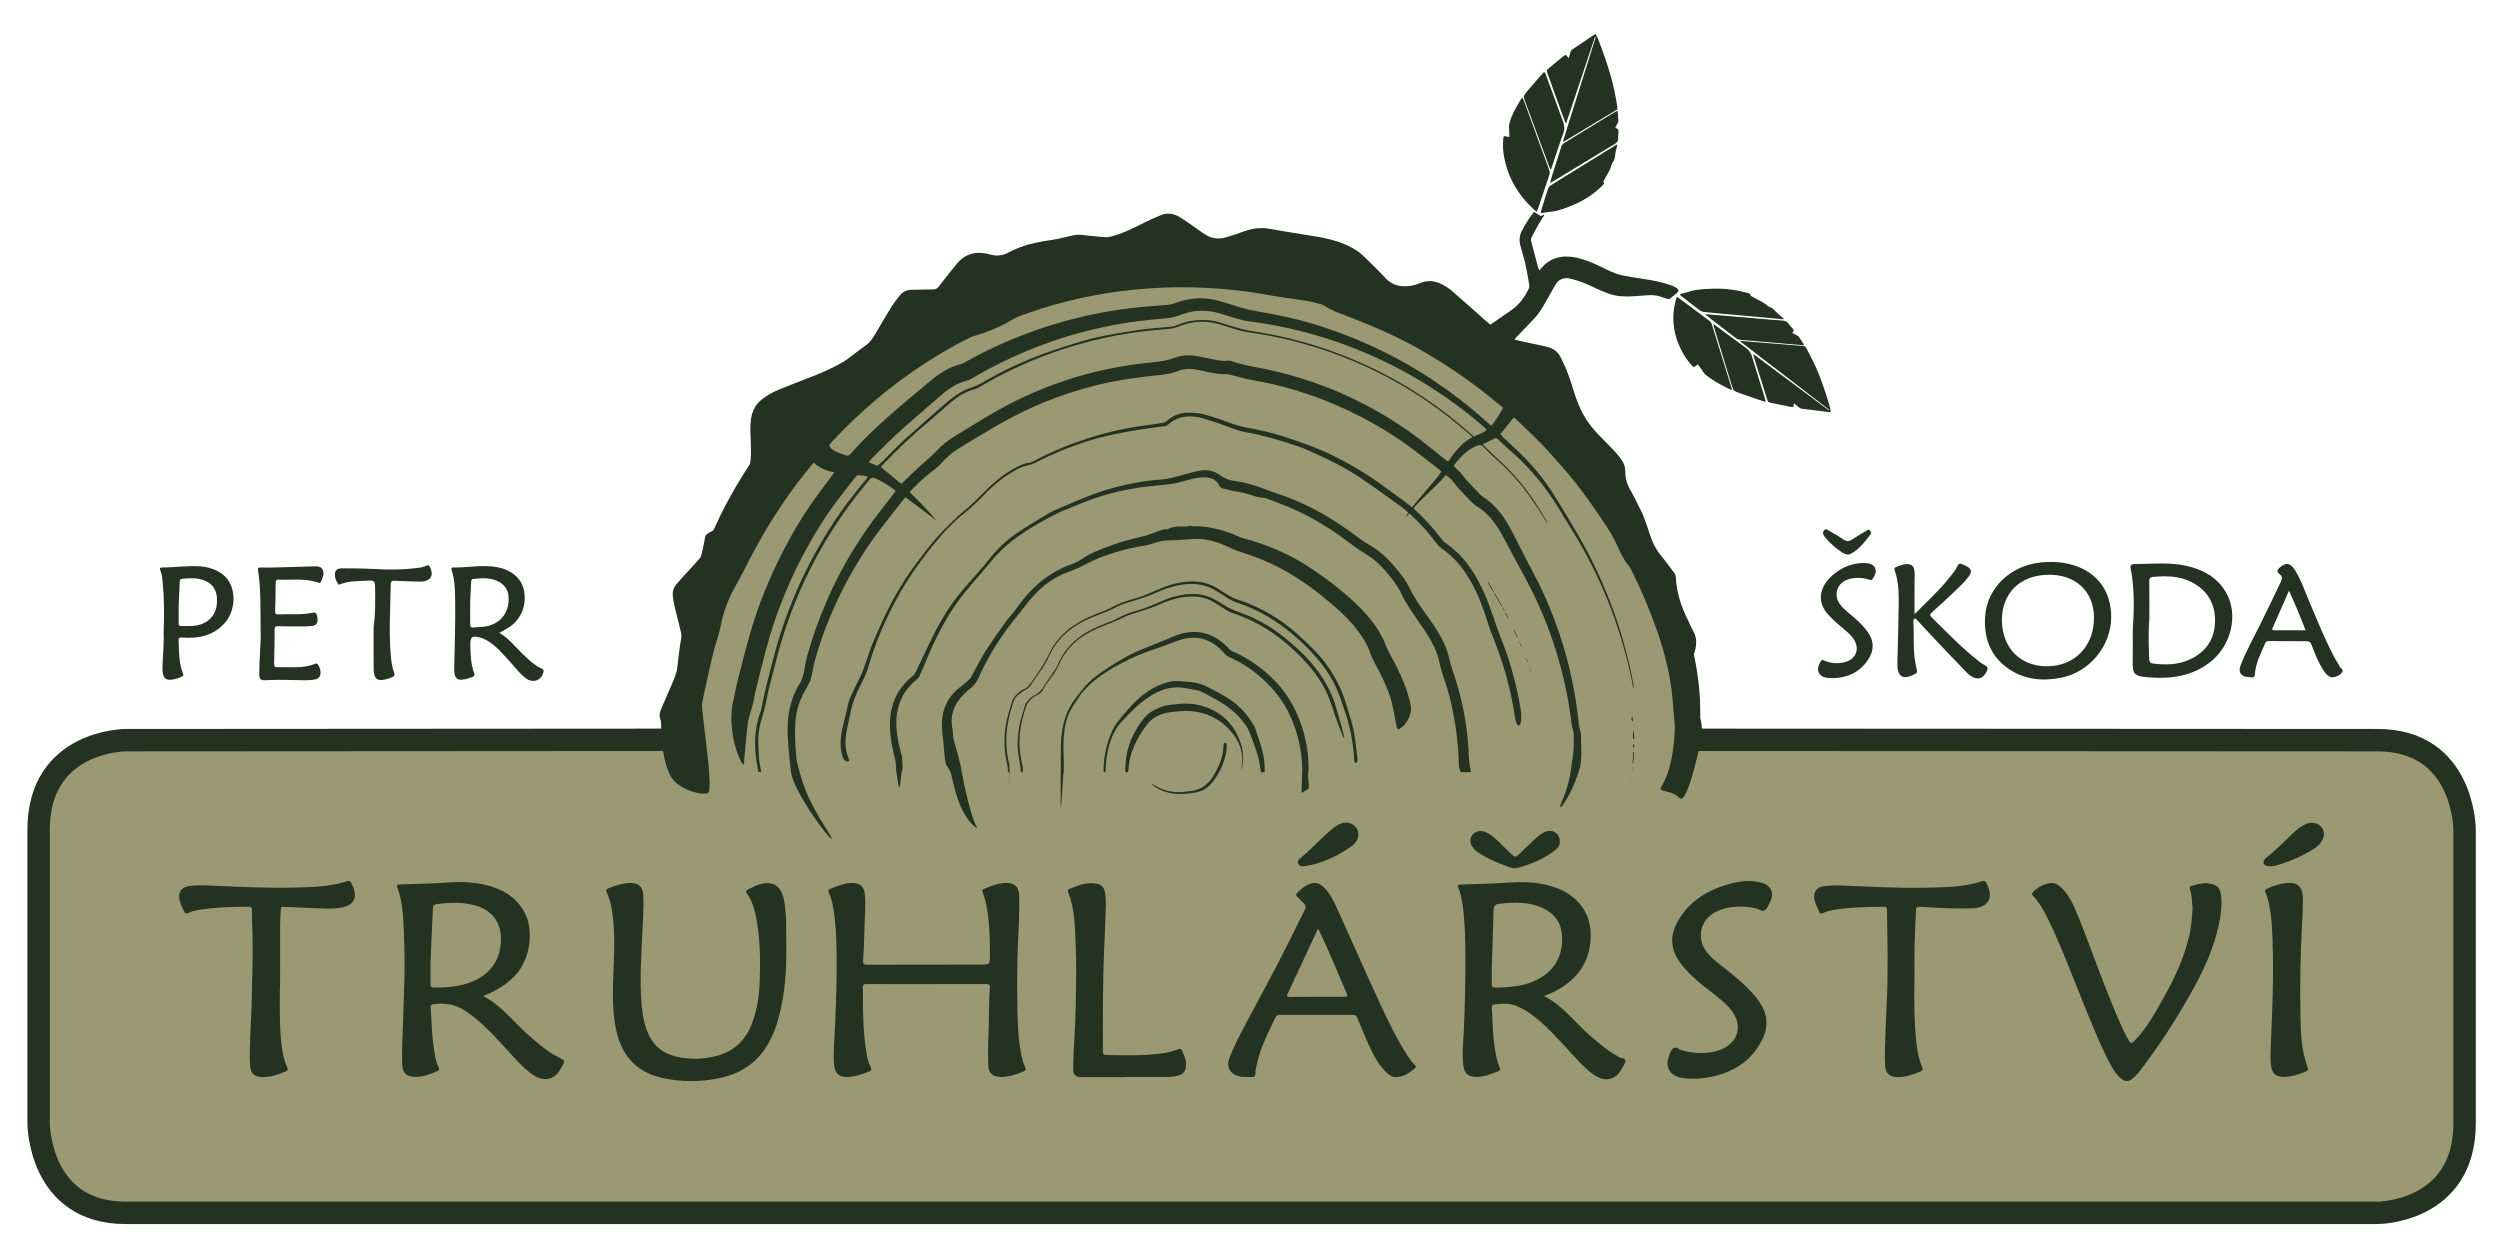 <?xml version="1.0" encoding="utf-8"?>
<!-- Generator: Adobe Illustrator 23.0.0, SVG Export Plug-In . SVG Version: 6.00 Build 0)  -->
<svg version="1.1" id="Layer_1" xmlns="http://www.w3.org/2000/svg" xmlns:xlink="http://www.w3.org/1999/xlink" x="0px" y="0px"
	 viewBox="0 0 697 349.16" style="enable-background:new 0 0 697 349.16;" xml:space="preserve">
<style type="text/css">
	.st0{clip-path:url(#SVGID_2_);fill:#9B9973;}
	.st1{clip-path:url(#SVGID_4_);fill:none;stroke:#233221;stroke-width:6.25;}
	.st2{clip-path:url(#SVGID_6_);fill:#233221;}
	.st3{clip-path:url(#SVGID_8_);fill:#233221;}
	.st4{clip-path:url(#SVGID_10_);fill:#233221;}
	.st5{clip-path:url(#SVGID_12_);fill:#233221;}
	.st6{clip-path:url(#SVGID_14_);fill:#233221;}
	.st7{clip-path:url(#SVGID_16_);fill:#233221;}
	.st8{clip-path:url(#SVGID_18_);fill:#233221;}
	.st9{clip-path:url(#SVGID_20_);fill:#233221;}
	.st10{clip-path:url(#SVGID_22_);fill:#233221;}
	.st11{clip-path:url(#SVGID_24_);fill:#233221;}
	.st12{clip-path:url(#SVGID_26_);fill:#233221;}
	.st13{clip-path:url(#SVGID_28_);fill:#233221;}
	.st14{clip-path:url(#SVGID_30_);fill:#233221;}
	.st15{clip-path:url(#SVGID_32_);fill:#233221;}
	.st16{clip-path:url(#SVGID_34_);fill:#233221;}
	.st17{clip-path:url(#SVGID_36_);fill:#233221;}
	.st18{clip-path:url(#SVGID_38_);fill:#233221;}
	.st19{clip-path:url(#SVGID_40_);fill:#233221;}
	.st20{clip-path:url(#SVGID_42_);fill:#233221;}
	.st21{clip-path:url(#SVGID_44_);fill:#233221;}
	.st22{clip-path:url(#SVGID_46_);fill:#233221;}
	.st23{clip-path:url(#SVGID_48_);fill:#233221;}
	.st24{clip-path:url(#SVGID_50_);fill:#233221;}
	.st25{clip-path:url(#SVGID_52_);fill:#233221;}
	.st26{clip-path:url(#SVGID_54_);fill:#233221;}
	.st27{clip-path:url(#SVGID_56_);fill:#233221;}
	.st28{clip-path:url(#SVGID_58_);fill:#233221;}
	.st29{clip-path:url(#SVGID_60_);fill:#233221;}
	.st30{clip-path:url(#SVGID_62_);fill:#233221;}
	.st31{clip-path:url(#SVGID_64_);fill:#233221;}
	.st32{clip-path:url(#SVGID_66_);fill:#233221;}
	.st33{clip-path:url(#SVGID_68_);fill:#233221;}
	.st34{clip-path:url(#SVGID_70_);fill:#233221;}
	.st35{clip-path:url(#SVGID_72_);fill:#233221;}
	.st36{clip-path:url(#SVGID_74_);fill:#233221;}
	.st37{clip-path:url(#SVGID_76_);fill:#233221;}
	.st38{clip-path:url(#SVGID_78_);fill:#233221;}
	.st39{clip-path:url(#SVGID_80_);fill:#233221;}
	.st40{clip-path:url(#SVGID_82_);fill:#233221;}
	.st41{clip-path:url(#SVGID_84_);fill:#233221;}
	.st42{clip-path:url(#SVGID_86_);fill:#233221;}
	.st43{clip-path:url(#SVGID_88_);fill:#233221;}
	.st44{clip-path:url(#SVGID_90_);fill:#233221;}
	.st45{clip-path:url(#SVGID_92_);fill:#233221;}
	.st46{clip-path:url(#SVGID_94_);fill:#233221;}
	.st47{clip-path:url(#SVGID_96_);fill:#233221;}
	.st48{clip-path:url(#SVGID_98_);fill:#233221;}
	.st49{clip-path:url(#SVGID_100_);fill:#233221;}
	.st50{clip-path:url(#SVGID_102_);fill:#233221;}
	.st51{clip-path:url(#SVGID_104_);fill:#233221;}
	.st52{clip-path:url(#SVGID_106_);fill:#233221;}
	.st53{clip-path:url(#SVGID_108_);fill:#233221;}
	.st54{clip-path:url(#SVGID_110_);fill:#233221;}
	.st55{clip-path:url(#SVGID_112_);fill:#233221;}
	.st56{clip-path:url(#SVGID_114_);fill:#233221;}
	.st57{clip-path:url(#SVGID_116_);fill:#233221;}
	.st58{clip-path:url(#SVGID_118_);fill:#233221;}
	.st59{clip-path:url(#SVGID_120_);fill:#233221;}
	.st60{clip-path:url(#SVGID_122_);fill:#233221;}
	.st61{clip-path:url(#SVGID_124_);fill:#233221;}
	.st62{clip-path:url(#SVGID_126_);fill:#233221;}
</style>
<g>
	<g>
		<defs>
			<rect id="SVGID_1_" x="-72" y="-122.28" width="841.89" height="595.28"/>
		</defs>
		<clipPath id="SVGID_2_">
			<use xlink:href="#SVGID_1_"  style="overflow:visible;"/>
		</clipPath>
		<path class="st0" d="M687.13,313.15v-81.8c0,0,0-24.99-24.26-24.99l-191.97-0.1c0.03-1.04,0.02-7.99,0-9.04
			c-1.04-49.64-59.6-125.08-141.69-124.72c-81.55,0.36-138.53,57.59-137.85,127.29c0.01,1.04-2.16,5.43-2.13,6.47l-154.21,0.1
			c0,0-24.26,0-24.26,24.99v81.8c0,0,0,24.99,24.26,24.99h627.85C662.87,338.14,687.13,338.14,687.13,313.15"/>
	</g>
	<g>
		<defs>
			<rect id="SVGID_3_" x="-72" y="-122.28" width="841.89" height="595.28"/>
		</defs>
		<clipPath id="SVGID_4_">
			<use xlink:href="#SVGID_3_"  style="overflow:visible;"/>
		</clipPath>
		<path class="st1" d="M687.13,313.15v-81.8c0,0,0-24.99-24.26-24.99l-191.97-0.1c0.03-1.04,0.02-7.99,0-9.04
			c-1.04-49.64-59.6-125.08-141.69-124.72c-81.55,0.36-138.53,57.59-137.85,127.29c0.01,1.04-2.16,5.43-2.13,6.47l-154.21,0.1
			c0,0-24.26,0-24.26,24.99v81.8c0,0,0,24.99,24.26,24.99h627.85C662.87,338.14,687.13,338.14,687.13,313.15z"/>
	</g>
	<g>
		<defs>
			<rect id="SVGID_5_" x="-72" y="-122.28" width="841.89" height="595.28"/>
		</defs>
		<clipPath id="SVGID_6_">
			<use xlink:href="#SVGID_5_"  style="overflow:visible;"/>
		</clipPath>
		<path class="st2" d="M131.08,167.98c0,1.87,0,3.51,0,5.15c0,1.98,0.01,1.97,1.9,1.73c0.46-0.06,0.94-0.04,1.4-0.08
			c4.71-0.36,7.67-3.64,7.42-8.28c-0.1-1.79-0.9-3.22-2.46-4.16c-2.31-1.39-4.84-1.19-7.37-0.94c-0.56,0.05-0.6,0.46-0.62,0.92
			C131.28,164.28,131.17,166.25,131.08,167.98 M139.21,176.45c2.6,1.47,4.27,3.71,6.25,5.61c1.72,1.64,3.36,3.39,5.61,4.36
			c0.31,0.13,0.52,0.28,0.47,0.72c-0.3,2.37-2.76,3.48-4.75,2.1c-1.79-1.25-3.03-3.04-4.49-4.62c-2.13-2.29-4.08-4.78-6.92-6.28
			c-0.41-0.21-0.84-0.41-1.28-0.53c-2.52-0.69-3.04-0.31-2.97,2.24c0.07,2.57,0.13,5.14,1.06,7.59c0.2,0.51,0.14,0.91-0.47,1.08
			c-0.4,0.12-0.78,0.31-1.18,0.42c-3.05,0.9-3.97,0.24-3.91-2.95c0.12-6.23,0.38-12.45,0.27-18.68c-0.05-2.9-0.05-5.8-1-8.59
			c-0.18-0.54,0.02-0.71,0.48-0.7c4.15,0.06,8.29-0.88,12.45-0.05c3.82,0.76,6.57,3.13,7.23,6.35c0.85,4.13-0.69,8.08-4.06,10.3
			C141.14,175.4,140.23,175.86,139.21,176.45"/>
	</g>
	<g>
		<defs>
			<rect id="SVGID_7_" x="-72" y="-122.28" width="841.89" height="595.28"/>
		</defs>
		<clipPath id="SVGID_8_">
			<use xlink:href="#SVGID_7_"  style="overflow:visible;"/>
		</clipPath>
		<path class="st3" d="M49.82,168.8c0,1.88,0,3.33,0,4.79c0,0.46-0.08,0.96,0.66,0.95c1.91-0.01,3.82,0.16,5.68-0.53
			c3.02-1.12,4.57-3.68,4.32-7.36c-0.18-2.77-1.81-4.57-4.8-5.21c-1.62-0.35-3.26-0.21-4.89-0.07c-0.65,0.06-0.67,0.49-0.69,0.99
			C50.02,164.65,49.91,166.94,49.82,168.8 M45.62,176.32c0.19-5.02,0.18-9.56-0.28-14.09c-0.11-1.07-0.17-2.14-0.62-3.15
			c-0.25-0.57-0.16-0.87,0.56-0.87c3.51,0.01,7-0.57,10.52-0.32c1.74,0.13,3.38,0.57,4.94,1.37c5.64,2.93,5.2,10.5,2.17,14.14
			c-3.2,3.83-7.47,4.69-12.14,4.35c-0.74-0.05-1.01-0.04-0.98,0.76c0.11,3.13,0.07,6.27,1.21,9.25c0.15,0.4,0.22,0.69-0.31,0.86
			c-0.35,0.11-0.66,0.37-1.02,0.47c-3.08,0.89-4.45,0.66-4.37-3.02C45.37,182.67,45.78,179.26,45.62,176.32"/>
	</g>
	<g>
		<defs>
			<rect id="SVGID_9_" x="-72" y="-122.28" width="841.89" height="595.28"/>
		</defs>
		<clipPath id="SVGID_10_">
			<use xlink:href="#SVGID_9_"  style="overflow:visible;"/>
		</clipPath>
		<path class="st4" d="M72.67,176.17c-0.09-6.84,0.1-12.05-0.74-17.21c-0.11-0.66,0.12-0.73,0.61-0.73c0.98,0,1.97,0.03,2.95,0.01
			c4.03-0.11,8.05-0.23,12.08-0.34c0.95-0.02,2.02-0.01,2.43,1c0.47,1.16-0.06,2.29-0.57,3.36c-0.19,0.4-0.53,0.23-0.85,0.13
			c-3.6-1.21-7.32-0.66-11-0.78c-0.56-0.02-0.71,0.24-0.72,0.76c-0.03,2.72-0.06,5.43-0.14,8.15c-0.02,0.67,0.28,0.79,0.84,0.76
			c3.17-0.16,6.37,0.23,9.52-0.44c1.22-0.26,1.28,0.58,1.42,1.38c0.21,1.27-0.29,2.18-1.41,2.3c-1.16,0.13-2.33,0.13-3.5,0.13
			c-2.01,0.01-4.03,0-6.04-0.07c-0.75-0.03-0.98,0.21-0.98,0.95c-0.02,3.19-0.06,6.37-0.15,9.56c-0.02,0.79,0.28,0.94,0.99,0.92
			c3.54-0.09,7.13,0.44,10.54-0.96c0.26-0.1,0.49-0.09,0.63,0.11c0.57,0.88,0.95,1.83,0.73,2.9c-0.2,0.98-0.96,1.34-1.85,1.44
			c-0.88,0.1-1.78,0.18-2.66,0.16c-3.56-0.09-7.12-0.2-10.68-0.02c-1.57,0.08-1.84-0.27-1.83-1.89
			C72.28,183.32,72.79,178.93,72.67,176.17"/>
	</g>
	<g>
		<defs>
			<rect id="SVGID_11_" x="-72" y="-122.28" width="841.89" height="595.28"/>
		</defs>
		<clipPath id="SVGID_12_">
			<use xlink:href="#SVGID_11_"  style="overflow:visible;"/>
		</clipPath>
		<path class="st5" d="M104.15,174.95c0.54-3.79,0.48-7.58,0.43-11.38c-0.02-1.26-0.24-1.79-1.67-1.7
			c-2.74,0.18-5.52-0.04-8.14,1.06c-0.2,0.08-0.4,0.08-0.5-0.07c-0.64-1.01-1.11-2.1-0.82-3.3c0.23-0.93,1.1-1.11,1.9-1.11
			c2.95,0.02,5.9,0.01,8.85,0.18c4.36,0.24,8.7,0.25,13.03-0.41c0.27-0.04,0.54-0.11,0.82-0.17c0.67-0.14,1.38-1.07,1.92,0.24
			c0.65,1.58,0.51,2.68-0.6,3.33c-0.75,0.45-1.59,0.55-2.44,0.53c-2.25-0.06-4.5-0.1-6.74-0.24c-0.88-0.05-1.25,0.08-1.26,1.08
			c-0.07,6.41-0.54,12.83-0.02,19.24c0.14,1.78,0.33,3.55,0.93,5.23c0.28,0.79,0.13,1.11-0.59,1.34c-0.27,0.08-0.5,0.25-0.77,0.34
			c-3.37,1.07-4.36,0.31-4.32-3.23C104.17,182.25,104.15,178.6,104.15,174.95"/>
	</g>
	<g>
		<defs>
			<rect id="SVGID_13_" x="-72" y="-122.28" width="841.89" height="595.28"/>
		</defs>
		<clipPath id="SVGID_14_">
			<use xlink:href="#SVGID_13_"  style="overflow:visible;"/>
		</clipPath>
		<path class="st6" d="M258.21,274.37c-5.53,0-11.06,0.02-16.58-0.02c-0.81-0.01-1.06,0.19-1.06,0.98c0,6.09-0.01,12.18,0.99,18.22
			c0.23,1.37,0.51,2.72,1.19,3.96c0.31,0.56,0.23,0.95-0.42,1.21c-1.67,0.66-3.35,1.27-5.15,1.49c-3.12,0.37-4.52-0.76-4.68-3.82
			c-0.19-3.44,0.15-6.88,0.31-10.31c0.33-7,0.52-13.99,0.42-20.99c-0.06-4.07-0.26-8.13-0.96-12.16c-0.23-1.33-0.55-2.63-1.11-3.87
			c-0.24-0.53-0.34-1,0.35-1.27c1.93-0.76,3.85-1.58,5.99-1.62c2.2-0.03,3.38,0.96,3.6,3.06c0.37,3.47-0.08,6.95-0.12,10.42
			c-0.03,2.73-0.19,5.45-0.35,8.18c-0.05,0.88,0.21,1.14,1.15,1.14c10.48-0.04,20.97-0.02,31.45-0.04c2.76,0,2.77-0.02,2.76-2.73
			c-0.03-5.02-0.1-10.04-1.23-14.98c-0.18-0.8-0.49-1.59-0.79-2.36c-0.16-0.42-0.26-0.78,0.25-0.99c1.96-0.79,3.92-1.64,6.09-1.71
			c2.48-0.08,3.74,1.05,3.83,3.46c0.15,4.59-0.15,9.18-0.35,13.76c-0.26,6.01-0.24,12.02-0.14,18.04c0.08,4.38,0.25,8.77,1.18,13.09
			c0.23,1.05,0.52,2.07,0.99,3.04c0.26,0.52,0.24,0.88-0.36,1.13c-2.04,0.86-4.11,1.58-6.36,1.57c-2.33-0.01-3.53-1.06-3.58-3.31
			c-0.06-2.73-0.09-5.46,0.06-8.19c0.18-3.36,0.08-6.73,0.22-10.08c0.04-1.07,0.04-2.14,0.17-3.2c0.11-0.92-0.24-1.13-1.15-1.12
			C269.27,274.38,263.74,274.36,258.21,274.37L258.21,274.37z"/>
	</g>
	<g>
		<defs>
			<rect id="SVGID_15_" x="-72" y="-122.28" width="841.89" height="595.28"/>
		</defs>
		<clipPath id="SVGID_16_">
			<use xlink:href="#SVGID_15_"  style="overflow:visible;"/>
		</clipPath>
		<path class="st7" d="M120.03,268.37c0,1.98,0.03,3.95-0.01,5.93c-0.02,0.76,0.23,1.03,1.05,1.04c2.21,0.01,4.42-0.09,6.59-0.5
			c7.74-1.45,12.08-6.21,12.01-13.17c-0.05-4.89-2.77-8.15-7.71-9.37c-3.44-0.85-6.88-0.7-10.34-0.2c-0.72,0.1-0.9,0.43-0.93,1.1
			C120.48,258.25,120.21,263.31,120.03,268.37 M134.83,277.78c5.54,2.88,9.02,8.01,13.69,11.86c2.24,1.84,4.41,3.77,7.08,5.06
			c2.06,1,2.07,1,0.89,3c-0.91,1.54-1.94,2.95-4,3.13c-1.67,0.15-3.04-0.52-4.29-1.44c-2.66-1.95-4.75-4.45-6.96-6.84
			c-3.55-3.83-7-7.75-11.44-10.68c-2.75-1.81-5.73-2.39-9-1.87c-0.57,0.09-0.78,0.23-0.74,0.8c0.3,3.78,0.3,7.58,0.88,11.34
			c0.28,1.83,0.48,3.69,1.33,5.39c0.24,0.47,0.24,0.85-0.28,1.08c-2.17,0.96-4.39,1.79-6.84,1.58c-1.98-0.17-2.95-1.24-3.01-3.36
			c-0.07-2.13-0.06-4.27,0.03-6.41c0.22-5.1,0.35-10.2,0.52-15.29c0.19-5.46,0.11-10.92-0.13-16.37c-0.17-3.82-0.41-7.66-1.78-11.32
			c-0.24-0.64-0.07-0.82,0.63-0.85c4.5-0.15,9-0.23,13.49-0.55c3.38-0.24,6.71-0.16,9.99,0.57c4.9,1.09,9.03,3.32,11.39,7.84
			c2.69,5.17,1.45,13.05-2.55,17.38c-2.29,2.47-5.04,4.22-8.17,5.49C135.32,277.43,134.97,277.39,134.83,277.78"/>
	</g>
	<g>
		<defs>
			<rect id="SVGID_17_" x="-72" y="-122.28" width="841.89" height="595.28"/>
		</defs>
		<clipPath id="SVGID_18_">
			<use xlink:href="#SVGID_17_"  style="overflow:visible;"/>
		</clipPath>
		<path class="st8" d="M219.21,262.59c0.12,6.17-0.14,12.32-1.46,18.39c-0.9,4.16-2.17,8.19-4.69,11.75
			c-3.1,4.38-7.51,6.87-12.77,7.92c-5.17,1.03-10.39,1.03-15.57-0.11c-6.89-1.52-10.99-5.75-12.67-12.27
			c-1.2-4.68-1.25-9.44-1.13-14.24c0.17-6.86,0.83-13.75-0.36-20.59c-0.27-1.55-0.66-3.09-1.37-4.53c-0.25-0.51-0.33-0.93,0.39-1.22
			c1.82-0.74,3.66-1.37,5.64-1.5c2.73-0.19,3.98,0.87,4.13,3.5c0.21,3.8-0.17,7.58-0.32,11.38c-0.28,7.15-0.85,14.3,0.13,21.43
			c0.3,2.19,0.87,4.33,1.88,6.35c1.5,2.97,3.94,4.83,7.18,5.64c3.83,0.96,7.7,0.91,11.52-0.08c5.09-1.31,8.25-4.6,10-9.28
			c1.37-3.68,1.91-7.51,2.06-11.39c0.2-5.45,0.17-10.91-0.7-16.32c-0.47-2.94-1.08-5.84-2.86-8.36c-0.33-0.47-0.3-0.76,0.24-1.03
			c1.3-0.66,2.58-1.36,4.04-1.67c2.78-0.57,4.71,0.46,5.65,3.06c0.72,2.01,0.75,4.11,0.97,6.19c0.03,0.31,0.03,0.63,0.03,0.95
			C219.21,258.55,219.21,260.57,219.21,262.59"/>
	</g>
	<g>
		<defs>
			<rect id="SVGID_19_" x="-72" y="-122.28" width="841.89" height="595.28"/>
		</defs>
		<clipPath id="SVGID_20_">
			<use xlink:href="#SVGID_19_"  style="overflow:visible;"/>
		</clipPath>
		<path class="st9" d="M611.31,253.22c-0.25-1.71-0.1-3.55-0.75-5.29c-0.17-0.46-0.1-0.83,0.39-0.95c1.65-0.41,3.29-0.98,5.05-0.66
			c2.14,0.38,2.98,1.21,3.22,3.28c0.32,2.74-0.04,5.44-0.6,8.12c-1.42,6.82-4.36,13.06-7.77,19.12c-4.28,7.61-9.01,14.95-14.39,21.9
			c-0.59,0.76-1.27,1.45-2.03,2.06c-0.94,0.75-1.86,0.82-2.88,0.05c-1.5-1.14-2.42-2.68-3.25-4.26c-3.07-5.82-5.43-11.92-7.89-17.99
			c-3.03-7.46-5.81-15.02-9.38-22.26c-1.16-2.35-2.36-4.7-4.26-6.61c-0.42-0.43-0.27-0.73,0.09-1.1c1.29-1.31,2.86-2.12,4.68-2.41
			c1.39-0.22,2.44,0.54,3.34,1.44c1.62,1.61,2.71,3.57,3.59,5.62c3.03,7.08,5.5,14.38,8.34,21.53c1.92,4.83,3.74,9.7,6.16,14.34
			c1.09,2.09,1.14,2.09,2.73,0.37c3.16-3.42,5.33-7.46,7.57-11.45c3.17-5.68,5.93-11.53,7.25-17.92
			C610.98,257.87,611.12,255.59,611.31,253.22"/>
	</g>
	<g>
		<defs>
			<rect id="SVGID_21_" x="-72" y="-122.28" width="841.89" height="595.28"/>
		</defs>
		<clipPath id="SVGID_22_">
			<use xlink:href="#SVGID_21_"  style="overflow:visible;"/>
		</clipPath>
		<path class="st10" d="M78.32,289.6c0.26,2.71,0.6,5.42,1.74,7.96c0.23,0.51,0.26,0.87-0.37,1.14c-2.07,0.87-4.16,1.63-6.48,1.59
			c-2.27-0.04-3.37-1.01-3.5-3.25c-0.16-2.85-0.02-5.7,0.07-8.54c0.08-2.53,0.29-5.05,0.35-7.58c0.14-6.8,0.42-13.6,0.26-20.41
			c-0.05-2.29-0.14-4.59-0.16-6.88c0-0.68-0.24-0.86-0.93-0.85c-4.79,0.05-9.57,0.15-14.3,0.97c-0.79,0.14-1.61,0.35-2.32,0.7
			c-0.73,0.36-1.09,0.28-1.41-0.44c-0.51-1.16-1.12-2.27-1.29-3.56c-0.23-1.83,0.64-3.04,2.55-3.38c1.99-0.35,4-0.25,6-0.17
			c7.77,0.31,15.54,0.75,23.31,0.56c4.44-0.11,8.92-0.15,13.27-1.31c0.2-0.05,0.4-0.08,0.59-0.14c1.9-0.64,1.89-0.64,2.67,1.11
			c1.39,3.14,0.24,5.34-3.2,5.92c-3.04,0.51-6.12,0.17-9.19,0.08c-2.33-0.07-4.66-0.18-6.99-0.29c-0.57-0.03-0.68,0.24-0.7,0.71
			c-0.05,1.34-0.18,2.68-0.19,4.03c-0.02,5.62-0.01,11.23-0.01,16.85C78.01,274.43,77.84,284.55,78.32,289.6"/>
	</g>
	<g>
		<defs>
			<rect id="SVGID_23_" x="-72" y="-122.28" width="841.89" height="595.28"/>
		</defs>
		<clipPath id="SVGID_24_">
			<use xlink:href="#SVGID_23_"  style="overflow:visible;"/>
		</clipPath>
		<path class="st11" d="M533.76,273.63c-0.14,5.46-0.1,10.92,0.45,16.35c0.26,2.55,0.64,5.1,1.67,7.49
			c0.24,0.55,0.25,0.96-0.41,1.24c-2.07,0.87-4.16,1.63-6.48,1.57c-2.15-0.05-3.25-0.99-3.4-3.09c-0.2-2.92-0.02-5.85,0.07-8.78
			c0.08-2.96,0.23-5.92,0.37-8.88c0.41-8.58,0.19-17.16,0.07-25.74c-0.01-0.75-0.19-1.02-1.03-1c-4.74,0.1-9.49,0.1-14.17,0.96
			c-0.88,0.16-1.76,0.35-2.55,0.78c-0.54,0.3-0.95,0.23-1.17-0.36c-0.45-1.22-1.18-2.33-1.35-3.66c-0.24-1.85,0.73-3.19,2.63-3.43
			c1.54-0.19,3.09-0.27,4.65-0.21c8.01,0.31,16.02,0.8,24.04,0.61c4.65-0.11,9.33-0.1,13.87-1.34c0.2-0.05,0.4-0.09,0.59-0.15
			c1.84-0.62,1.84-0.62,2.56,0.98c1.6,3.6-0.04,6.1-4.29,6.27c-4.62,0.18-9.24-0.13-13.86-0.37c-1.84-0.09-1.82-0.18-1.88,1.55
			c-0.12,3.2-0.31,6.4-0.38,9.6C533.71,267.22,533.76,270.43,533.76,273.63"/>
	</g>
	<g>
		<defs>
			<rect id="SVGID_25_" x="-72" y="-122.28" width="841.89" height="595.28"/>
		</defs>
		<clipPath id="SVGID_26_">
			<use xlink:href="#SVGID_25_"  style="overflow:visible;"/>
		</clipPath>
		<path class="st12" d="M472.07,300.73c-1.07,0.1-2.16-0.06-3.25-0.25c-3.14-0.53-4.62-2.87-3.61-5.76c0.3-0.85,0.59-1.85,1.24-2.41
			c0.77-0.67,1.62,0.3,2.43,0.52c3.01,0.79,6,1.05,9.08,0.36c6.72-1.5,8.65-7.48,4-12.41c-2.03-2.15-4.42-3.88-6.75-5.68
			c-2.56-1.98-4.91-4.17-6.83-6.77c-2.76-3.76-2.83-7.68-0.55-11.59c3.43-5.88,8.94-9.05,15.56-10.59c2.56-0.6,5.17-0.77,7.76-0.03
			c2.6,0.74,3.58,2.8,2.42,5.17c-0.42,0.85-0.76,1.88-1.46,2.43c-0.77,0.6-1.71-0.3-2.59-0.48c-3.83-0.79-7.57-0.74-11.13,0.99
			c-4.33,2.1-5.53,7.36-2.61,11.12c1.57,2.01,3.64,3.51,5.65,5.07c3.01,2.33,5.85,4.82,8.24,7.76c3.85,4.75,3.6,9.2,0.2,14.1
			c-3.42,4.92-8.5,7.34-14.45,8.22C474.32,300.66,473.22,300.78,472.07,300.73"/>
	</g>
	<g>
		<defs>
			<rect id="SVGID_27_" x="-72" y="-122.28" width="841.89" height="595.28"/>
		</defs>
		<clipPath id="SVGID_28_">
			<use xlink:href="#SVGID_27_"  style="overflow:visible;"/>
		</clipPath>
		<path class="st13" d="M313.64,300.31c-3.97,0-7.94,0.01-11.91,0c-1.94-0.01-2.57-0.59-2.53-2.49c0.04-2.49,0.14-4.98,0.29-7.47
			c0.21-3.47,0.38-6.94,0.43-10.42c0.08-5.65,0.25-11.31-0.03-16.96c-0.24-4.8-0.23-9.65-2.09-14.23c-0.15-0.38-0.13-0.72,0.3-0.89
			c2.42-0.98,4.84-1.99,7.56-1.49c1.5,0.27,2.13,1,2.4,2.46c0.44,2.4,0.18,4.81,0.13,7.22c-0.06,3-0.25,6-0.37,9
			c-0.38,9.33-0.34,18.66-0.33,27.99c0,0.66,0.03,1.07,0.95,1.09c4.66,0.1,9.32,0.25,13.97-0.25c2.04-0.22,4.05-0.54,5.95-1.32
			c0.56-0.23,0.93-0.2,1.19,0.36c0.64,1.38,1.21,2.76,1.11,4.32c-0.09,1.33-0.74,2.2-2.08,2.61c-1.06,0.32-2.17,0.41-3.27,0.41
			c-3.89,0.01-7.78,0-11.66,0C313.64,300.28,313.64,300.3,313.64,300.31"/>
	</g>
	<g>
		<defs>
			<rect id="SVGID_29_" x="-72" y="-122.28" width="841.89" height="595.28"/>
		</defs>
		<clipPath id="SVGID_30_">
			<use xlink:href="#SVGID_29_"  style="overflow:visible;"/>
		</clipPath>
		<path class="st14" d="M415.87,270.42c0.01,0,0.02,0,0.03,0c0,1.3,0.04,2.61-0.02,3.91c-0.03,0.76,0.17,1.03,1.01,1.02
			c2.5-0.03,4.98-0.15,7.42-0.71c5.66-1.28,10.54-4.85,11.14-11.33c0.46-4.98-1.24-8.7-6.42-10.6c-3.52-1.29-7.18-1.16-10.88-0.76
			c-1.5,0.16-1.73,0.78-1.76,2C416.26,259.45,416.06,264.93,415.87,270.42 M430.45,277.7c5.4,2.7,8.63,7.44,12.91,11.07
			c2.4,2.03,4.74,4.13,7.54,5.66c0.35,0.19,0.7,0.5,1.08,0.54c1.47,0.16,1.33,0.89,0.81,1.85c-0.76,1.4-1.44,2.89-3,3.64
			c-2.07,0.99-3.91,0.24-5.6-0.94c-2.28-1.58-4.06-3.67-5.92-5.66c-3.24-3.45-6.31-7.06-10.03-10.07c-1.77-1.43-3.65-2.67-5.82-3.46
			c-1.94-0.71-3.94-0.51-5.94-0.29c-0.62,0.07-0.59,0.46-0.56,0.85c0.24,3.11,0.19,6.24,0.57,9.34c0.32,2.55,0.6,5.1,1.67,7.49
			c0.22,0.49,0.02,0.76-0.42,0.93c-1.97,0.77-3.92,1.61-6.11,1.58c-2.3-0.03-3.32-0.84-3.62-3.02c-0.45-3.31-0.04-6.64,0.11-9.94
			c0.3-6.72,0.46-13.43,0.43-20.16c-0.02-4.94-0.08-9.88-0.77-14.79c-0.23-1.64-0.56-3.28-1.2-4.82c-0.3-0.71-0.15-0.86,0.62-0.88
			c4.54-0.15,9.08-0.26,13.61-0.56c2.92-0.19,5.8-0.19,8.67,0.31c3.76,0.66,7.26,1.94,10.02,4.62c3.11,3.02,4.2,6.72,3.95,10.93
			c-0.34,5.76-3.03,10.14-7.95,13.31C434,276.22,432.36,276.97,430.45,277.7"/>
	</g>
	<g>
		<defs>
			<rect id="SVGID_31_" x="-72" y="-122.28" width="841.89" height="595.28"/>
		</defs>
		<clipPath id="SVGID_32_">
			<use xlink:href="#SVGID_31_"  style="overflow:visible;"/>
		</clipPath>
		<path class="st15" d="M434.86,234.52c0.11,1.13-0.6,2.01-1.52,2.7c-3.14,2.36-6.73,3.85-10.55,4.8c-1.06,0.26-2.08-0.32-3.06-0.68
			c-2.72-0.98-5.37-2.11-7.74-3.76c-0.64-0.44-1.16-0.99-1.58-1.64c-0.67-1.04-0.62-2.35,0.12-3.21c0.81-0.95,2.11-1.31,3.31-0.86
			c2.05,0.76,3.5,2.29,4.96,3.77c0.93,0.94,1.9,1.84,2.87,2.74c0.68,0.64,1.1,0.52,1.69-0.07c1.51-1.5,3.06-2.95,4.61-4.41
			c0.79-0.75,1.64-1.43,2.64-1.9C432.72,231.03,434.86,232.23,434.86,234.52"/>
	</g>
	<g>
		<defs>
			<rect id="SVGID_33_" x="-72" y="-122.28" width="841.89" height="595.28"/>
		</defs>
		<clipPath id="SVGID_34_">
			<use xlink:href="#SVGID_33_"  style="overflow:visible;"/>
		</clipPath>
		<path class="st16" d="M367.49,258.87c-0.96,2.05-1.84,3.91-2.7,5.76c-1.91,4.1-3.83,8.2-5.73,12.3c-0.24,0.51-0.56,1.02,0.53,1.01
			c4.95-0.05,9.89-0.03,14.84-0.04c1.41,0,1.42-0.01,0.9-1.23c-1.63-3.83-3.25-7.66-4.92-11.47
			C369.51,263.13,368.53,261.11,367.49,258.87 M389.06,300.29c-0.96,0.04-1.86-0.64-2.67-1.44c-2.1-2.07-3.43-4.61-4.63-7.21
			c-1.2-2.59-2.26-5.24-3.35-7.88c-0.25-0.6-0.56-0.82-1.26-0.82c-6.71,0.03-13.43,0.03-20.14,0.01c-0.62,0-1.11,0.05-1.41,0.67
			c-2.07,4.33-4.3,8.61-5.24,13.36c-0.13,0.66-0.37,1.33-0.33,1.98c0.08,1.24-0.57,1.43-1.63,1.33c-0.93-0.09-1.88,0.06-2.81-0.18
			c-2.75-0.71-3.81-2.67-2.8-5.24c1.23-3.15,2.79-6.15,4.37-9.13c4.27-8.05,8.66-16.04,12.72-24.2c1.29-2.6,2.54-5.21,3.87-7.79
			c0.39-0.75,0.36-1.31-0.24-1.89c-0.61-0.59-1.17-1.21-1.78-1.79c-0.37-0.35-0.56-0.65-0.12-1.09c0.94-0.94,1.92-1.83,3.17-2.39
			c1.65-0.74,2.9-0.54,4.24,0.74c1.87,1.79,2.92,4.09,3.95,6.37c4,8.83,7.88,17.71,11.96,26.5c2.28,4.9,4.63,9.78,7.63,14.32
			c0.53,0.8,1.07,1.6,1.77,2.27c0.33,0.31,0.57,0.7,0.17,1.02C393,299.02,391.52,300.3,389.06,300.29"/>
	</g>
	<g>
		<defs>
			<rect id="SVGID_35_" x="-72" y="-122.28" width="841.89" height="595.28"/>
		</defs>
		<clipPath id="SVGID_36_">
			<use xlink:href="#SVGID_35_"  style="overflow:visible;"/>
		</clipPath>
		<path class="st17" d="M378.71,232.51c-0.02,1.46-0.76,2.63-1.91,3.43c-3.91,2.73-8.13,4.83-12.98,5.52
			c-0.69,0.1-1.4,0.13-1.81-0.61c-0.45-0.81,0.13-1.27,0.65-1.7c3.22-2.62,5.92-5.79,9.19-8.35c1.3-1.01,2.7-1.8,4.49-1.29
			C377.74,229.93,378.71,231.16,378.71,232.51"/>
	</g>
	<g>
		<defs>
			<rect id="SVGID_37_" x="-72" y="-122.28" width="841.89" height="595.28"/>
		</defs>
		<clipPath id="SVGID_38_">
			<use xlink:href="#SVGID_37_"  style="overflow:visible;"/>
		</clipPath>
		<path class="st18" d="M633.02,293.52c0.35-9.24,0.89-18.83,0.64-28.43c-0.12-4.53-0.14-9.09-1.17-13.55
			c-0.2-0.88-0.42-1.77-0.84-2.59c-0.3-0.56-0.17-0.93,0.46-1.22c1.68-0.76,3.42-1.32,5.26-1.54c3.14-0.37,4.67,1.03,4.68,4.39
			c0,2.53-0.12,5.06-0.26,7.58c-0.48,8.57-0.59,17.14-0.41,25.72c0.08,4.02,0.26,8.05,1.42,11.96c0.07,0.23,0.12,0.46,0.2,0.68
			c0.73,1.93,0.74,1.94-1.24,2.67c-1.69,0.63-3.42,1.09-5.25,1.04c-2.03-0.05-3.03-0.99-3.31-2.93
			C633.04,296.17,632.99,295.03,633.02,293.52"/>
	</g>
	<g>
		<defs>
			<rect id="SVGID_39_" x="-72" y="-122.28" width="841.89" height="595.28"/>
		</defs>
		<clipPath id="SVGID_40_">
			<use xlink:href="#SVGID_39_"  style="overflow:visible;"/>
		</clipPath>
		<path class="st19" d="M647.94,232.57c-0.19,2.06-1.58,3.33-3.24,4.34c-3.09,1.87-6.38,3.34-9.9,4.32
			c-0.86,0.24-1.76,0.39-2.65,0.23c-1.06-0.2-1.37-0.99-0.77-1.85c0.14-0.19,0.3-0.38,0.49-0.52c2.74-2.13,5.13-4.63,7.64-7
			c0.99-0.94,2.09-1.79,3.36-2.35C645.29,228.67,647.92,230.16,647.94,232.57"/>
	</g>
	<g>
		<defs>
			<rect id="SVGID_41_" x="-72" y="-122.28" width="841.89" height="595.28"/>
		</defs>
		<clipPath id="SVGID_42_">
			<use xlink:href="#SVGID_41_"  style="overflow:visible;"/>
		</clipPath>
		<path class="st20" d="M455.59,209.67c-0.07,1.03-0.14,2.05-0.2,3.08c-0.07-0.01-0.15-0.03-0.22-0.04
			c0.07-1.03,0.14-2.06,0.21-3.09C455.45,209.63,455.52,209.65,455.59,209.67"/>
	</g>
	<g>
		<defs>
			<rect id="SVGID_43_" x="-72" y="-122.28" width="841.89" height="595.28"/>
		</defs>
		<clipPath id="SVGID_44_">
			<use xlink:href="#SVGID_43_"  style="overflow:visible;"/>
		</clipPath>
		<path class="st21" d="M455.69,206.14c-0.14-0.12-0.41-0.25-0.41-0.35c-0.05-0.75-0.05-1.49,0.19-2.21
			C455.55,204.44,455.62,205.29,455.69,206.14C455.68,206.14,455.69,206.14,455.69,206.14"/>
	</g>
	<g>
		<defs>
			<rect id="SVGID_45_" x="-72" y="-122.28" width="841.89" height="595.28"/>
		</defs>
		<clipPath id="SVGID_46_">
			<use xlink:href="#SVGID_45_"  style="overflow:visible;"/>
		</clipPath>
		<path class="st22" d="M455.06,199.65c0.09,0.47,0.17,0.93,0.28,1.54C454.53,200.48,454.93,200.08,455.06,199.65
			C455.06,199.64,455.06,199.65,455.06,199.65"/>
	</g>
	<g>
		<defs>
			<rect id="SVGID_47_" x="-72" y="-122.28" width="841.89" height="595.28"/>
		</defs>
		<clipPath id="SVGID_48_">
			<use xlink:href="#SVGID_47_"  style="overflow:visible;"/>
		</clipPath>
		<path class="st23" d="M455.32,213.72c-0.09,0.41-0.17,0.82-0.26,1.23c-0.02,0-0.03-0.01-0.05-0.01c0.09-0.41,0.17-0.82,0.26-1.23
			C455.29,213.72,455.3,213.72,455.32,213.72"/>
	</g>
	<g>
		<defs>
			<rect id="SVGID_49_" x="-72" y="-122.28" width="841.89" height="595.28"/>
		</defs>
		<clipPath id="SVGID_50_">
			<use xlink:href="#SVGID_49_"  style="overflow:visible;"/>
		</clipPath>
		<path class="st24" d="M454.59,218.46c0.07-0.35,0.15-0.7,0.22-1.05c0.01,0,0.02,0,0.03,0.01c-0.08,0.35-0.15,0.7-0.22,1.05
			C454.61,218.47,454.6,218.46,454.59,218.46"/>
	</g>
	<g>
		<defs>
			<rect id="SVGID_51_" x="-72" y="-122.28" width="841.89" height="595.28"/>
		</defs>
		<clipPath id="SVGID_52_">
			<use xlink:href="#SVGID_51_"  style="overflow:visible;"/>
		</clipPath>
		<path class="st25" d="M455.25,207.43c0.15,0.11,0.43,0.24,0.43,0.33c0,0.3-0.1,0.59-0.24,0.88c-0.06-0.4-0.12-0.8-0.18-1.21
			H455.25z"/>
	</g>
	<g>
		<defs>
			<rect id="SVGID_53_" x="-72" y="-122.28" width="841.89" height="595.28"/>
		</defs>
		<clipPath id="SVGID_54_">
			<use xlink:href="#SVGID_53_"  style="overflow:visible;"/>
		</clipPath>
		<path class="st26" d="M455.27,207.44c0.14-0.43,0.27-0.86,0.42-1.29c0.01,0-0.01,0,0,0C455.55,206.58,455.41,207.01,455.27,207.44
			C455.25,207.43,455.27,207.44,455.27,207.44"/>
	</g>
	<g>
		<defs>
			<rect id="SVGID_55_" x="-72" y="-122.28" width="841.89" height="595.28"/>
		</defs>
		<clipPath id="SVGID_56_">
			<use xlink:href="#SVGID_55_"  style="overflow:visible;"/>
		</clipPath>
		<path class="st27" d="M571.22,160.24c-7.94,0.03-13.14,5.09-13.08,12.73c0.06,7.61,5.04,12.73,12.43,12.79
			c7.75,0.06,13.26-5.57,13.24-13.54C583.79,164.95,578.82,160.22,571.22,160.24 M588.6,172.09c-0.05,8.07-6.09,15.35-14.02,16.87
			c-5.35,1.03-10.45,0.53-14.98-2.78c-4.73-3.45-6.46-8.28-6.17-13.98c0.46-8.86,7.78-14.55,15.22-15.35
			c3.13-0.34,6.18-0.23,9.15,0.64C584.73,159.5,588.64,164.89,588.6,172.09"/>
	</g>
	<g>
		<defs>
			<rect id="SVGID_57_" x="-72" y="-122.28" width="841.89" height="595.28"/>
		</defs>
		<clipPath id="SVGID_58_">
			<use xlink:href="#SVGID_57_"  style="overflow:visible;"/>
		</clipPath>
		<path class="st28" d="M599.24,172.71c-0.34,3.61-0.17,7.21-0.05,10.82c0.02,0.79,0.14,1.36,1.08,1.47
			c3.48,0.42,6.92,0.38,10.17-1.1c4.6-2.1,7.06-5.73,7.11-10.81c0.05-4.81-2.1-8.43-6.37-10.7c-3.4-1.81-7.05-1.89-10.79-1.56
			c-0.93,0.08-1.18,0.32-1.17,1.22C599.27,165.59,599.24,169.15,599.24,172.71 M594.61,175.66c0.38-5.11,0.45-10.21-0.25-15.29
			c-0.03-0.23-0.05-0.46-0.1-0.69c-0.5-2.36-0.5-2.42,1.87-2.44c4.44-0.04,8.91-0.5,13.31,0.49c4.73,1.06,8.81,3.21,11.26,7.6
			c3.45,6.19,1.35,14.78-4.63,19.37c-4.98,3.82-10.74,4.61-16.76,4.17c-4.51-0.33-4.81-0.79-4.71-5.33
			C594.66,180.91,594.61,178.29,594.61,175.66"/>
	</g>
	<g>
		<defs>
			<rect id="SVGID_59_" x="-72" y="-122.28" width="841.89" height="595.28"/>
		</defs>
		<clipPath id="SVGID_60_">
			<use xlink:href="#SVGID_59_"  style="overflow:visible;"/>
		</clipPath>
		<path class="st29" d="M533.44,172.76c0.29,4.64-0.28,9.34,0.96,13.92c0.16,0.58,0.17,0.87-0.46,1.21
			c-3.47,1.84-5.04,0.88-4.95-3.12c0.12-5.34,0.31-10.68,0.36-16.01c0.03-3.26,0.03-6.55-1.1-9.69c-0.12-0.34-0.16-0.74,0.17-0.88
			c1.19-0.51,2.4-1.03,3.73-0.88c0.86,0.1,1.37,0.61,1.55,1.55c0.21,1.08,0.08,2.14,0.07,3.22c-0.02,3.02-0.01,6.04-0.01,9.17
			c3.25-3.31,6.69-6.38,9.57-10c0.9-1.13,1.86-2.23,2.48-3.56c0.25-0.53,0.58-0.68,1.12-0.43c0.42,0.2,0.87,0.33,1.28,0.56
			c1.49,0.83,1.67,1.65,0.58,3.04c-1.27,1.63-2.78,3.04-4.28,4.45c-1.91,1.8-3.83,3.58-5.79,5.32c-0.62,0.55-0.8,0.9-0.13,1.55
			c4.29,4.18,8.41,8.54,13.16,12.22c0.33,0.26,0.67,0.52,1.03,0.73c0.81,0.47,1.83,0.71,1.09,2.1c-0.78,1.46-1.73,2.16-3.05,1.85
			c-1.05-0.25-1.85-0.9-2.56-1.64c-3.22-3.33-6.41-6.69-9.59-10.05c-1.56-1.65-3.09-3.32-4.63-4.99
			C533.84,172.51,533.64,172.64,533.44,172.76"/>
	</g>
	<g>
		<defs>
			<rect id="SVGID_61_" x="-72" y="-122.28" width="841.89" height="595.28"/>
		</defs>
		<clipPath id="SVGID_62_">
			<use xlink:href="#SVGID_61_"  style="overflow:visible;"/>
		</clipPath>
		<path class="st30" d="M638.17,164.69c-0.37,0.83-0.61,1.39-0.85,1.93c-1.18,2.68-2.38,5.36-3.53,8.05
			c-0.18,0.41-0.76,1.08,0.43,1.06c2.8-0.04,5.59-0.01,8.57-0.01C641.37,172.02,639.91,168.48,638.17,164.69 M650.26,188.86
			c-1.01-0.12-1.72-0.82-2.31-1.71c-1.51-2.27-2.52-4.78-3.46-7.31c-0.3-0.81-0.69-1.07-1.5-1.07c-3.46,0.01-6.93-0.01-10.39-0.04
			c-0.52,0-0.86,0.12-1.09,0.65c-1.21,2.77-2.63,5.48-2.85,8.58c-0.05,0.68-0.31,1.06-1.08,0.87c-0.27-0.07-0.56-0.03-0.84-0.05
			c-1.99-0.17-2.8-1.41-2.06-3.3c1.53-3.92,3.59-7.6,5.45-11.36c1.96-3.98,3.91-7.96,5.79-11.97c0.42-0.89,0.37-1.52-0.36-2.07
			c-0.91-0.68-0.71-1.2,0.05-1.87c1.67-1.46,2.9-1.34,4.2,0.7c1.78,2.81,2.8,5.99,4.11,9.03c2.32,5.39,4.46,10.87,7.29,16.03
			c0.32,0.57,0.75,1.09,0.98,1.69c0.24,0.61,1.32,0.96,0.81,1.74C652.41,188.27,651.44,188.71,650.26,188.86"/>
	</g>
	<g>
		<defs>
			<rect id="SVGID_63_" x="-72" y="-122.28" width="841.89" height="595.28"/>
		</defs>
		<clipPath id="SVGID_64_">
			<use xlink:href="#SVGID_63_"  style="overflow:visible;"/>
		</clipPath>
		<path class="st31" d="M511.24,189.07c-0.82-0.04-1.44,0-2.03-0.12c-0.99-0.19-1.9-0.61-2.23-1.68c-0.34-1.08,0.15-2.01,0.65-2.92
			c0.21-0.39,0.53-0.41,0.95-0.21c1.7,0.8,3.48,0.93,5.31,0.57c3.73-0.73,4.94-4.1,2.53-7.06c-1.1-1.35-2.51-2.38-3.82-3.5
			c-1-0.85-1.93-1.76-2.82-2.72c-3.82-4.08-1.88-8.39,1.01-10.94c2.23-1.98,4.86-3.26,7.9-3.49c0.65-0.05,1.31-0.05,1.95,0.04
			c0.95,0.14,1.85,0.51,2.2,1.5c0.39,1.09-0.23,1.99-0.75,2.88c-0.28,0.48-0.67,0.27-1.1,0.14c-1.78-0.54-3.58-0.59-5.39-0.13
			c-3.43,0.87-4.67,4.45-2.47,7.24c1.26,1.59,2.96,2.71,4.44,4.07c1.14,1.05,2.22,2.14,3.12,3.41c1.87,2.63,1.87,5.24,0.03,7.92
			C518.39,187.48,515.06,188.93,511.24,189.07"/>
	</g>
	<g>
		<defs>
			<rect id="SVGID_65_" x="-72" y="-122.28" width="841.89" height="595.28"/>
		</defs>
		<clipPath id="SVGID_66_">
			<use xlink:href="#SVGID_65_"  style="overflow:visible;"/>
		</clipPath>
		<path class="st32" d="M515.29,154.63c-0.69-0.03-1.19-0.29-1.66-0.59c-1.86-1.18-3.48-2.65-4.88-4.35
			c-0.45-0.55-0.7-1.18-0.24-1.78c0.54-0.7,1.15-0.09,1.61,0.16c1.35,0.73,2.65,1.55,3.93,2.4c0.82,0.55,1.52,0.46,2.31-0.06
			c1.32-0.86,2.67-1.67,4.04-2.46c0.26-0.15,0.63-0.49,0.98-0.03c0.26,0.34,0.35,0.74,0.12,1.04c-1.62,2.17-3.24,4.35-5.77,5.56
			C515.56,154.59,515.37,154.61,515.29,154.63"/>
	</g>
	<g>
		<defs>
			<rect id="SVGID_67_" x="-72" y="-122.28" width="841.89" height="595.28"/>
		</defs>
		<clipPath id="SVGID_68_">
			<use xlink:href="#SVGID_67_"  style="overflow:visible;"/>
		</clipPath>
		<path class="st33" d="M272.5,231.04c-6.08-4.23-6.91-15.39-7.68-16.12c-0.02-0.22-0.86-1.39-0.79-1.35
			c-0.27-0.17-0.37-0.69-0.43-1.04c-0.23-1.28-0.33-2.25-0.4-3.54c-0.11-2.19-0.55-4.35-0.6-6.54c-0.11-4.36,1.46-7.93,4.79-10.66
			c0.94-0.77,1.94-1.49,2.81-2.33c0.46-0.44,0.74-1.08,1.06-1.65c1.22-2.17,2.33-4.43,3.66-6.52c1.75-2.73,3.65-5.37,5.54-8.01
			c0.75-1.05,1.64-1.99,2.44-3c0.68-0.86,1.31-1.77,1.98-2.64c2.97-3.88,6.57-6.98,10.93-9.11c0.75-0.37,1.52-0.74,2.31-0.99
			c1.35-0.43,2.59-1.06,3.75-1.86c2.08-1.44,4.43-2.26,6.73-3.17c3.32-1.32,6.76-2.24,10.24-3.02c1.35-0.3,2.63-0.91,3.96-1.34
			c0.81-0.27,1.58-0.75,2.5-0.53c0.09,0.02,0.21-0.1,0.32-0.15c1.12-0.55,2.31-0.68,3.52-0.7c0.82-0.02,1.66,0.19,2.46-0.2
			c0.13-0.07,0.35,0.06,0.54,0.08c0.3,0.04,0.61,0.09,0.91,0.1c0.52,0.01,1.04-0.07,1.55-0.02c3.76,0.35,7.36,1.32,10.81,2.9
			c1.09,0.5,2.31,0.71,3.46,1.06c6.1,1.83,11.83,4.49,17.14,8.09c4.66,3.15,9.11,6.59,13.12,10.6c2.18,2.18,4.15,4.55,5.67,7.27
			c0.45,0.8,0.92,1.6,1.23,2.45c0.84,2.34,2.17,4.42,3.27,6.63c1.72,3.47,3.23,7.03,3.99,10.85c0.8,4.02-3.57,7.83-3.84,6.39
			c-0.44-2.34-0.86-4.68-1.4-7c-0.63-2.7-1.77-5.22-2.98-7.69c-0.77-1.56-1.64-3.06-2.41-4.62c-0.39-0.79-0.65-1.64-0.96-2.47
			c-0.74-1.94-1.88-3.65-3.1-5.29c-2.18-2.92-4.82-5.38-7.57-7.71c-3.27-2.77-6.67-5.38-10.31-7.63c-4.29-2.65-8.83-4.73-13.61-6.26
			c-1.48-0.47-2.93-0.97-4.33-1.67c-2.21-1.09-4.55-1.87-6.97-2.25c-1.03-0.16-2.1-0.14-3.15-0.1c-2.26,0.1-4.51,0.38-6.77,0.37
			c-1.72-0.01-3.27,0.48-4.86,1c-1.11,0.36-2.29,0.5-3.45,0.71c-3.15,0.57-6.21,1.43-9.23,2.49c-0.64,0.23-1.3,0.43-1.92,0.7
			c-1.02,0.44-2.05,0.88-3.03,1.41c-1.76,0.94-3.54,1.78-5.42,2.45c-3.84,1.37-7.11,3.7-9.88,6.73c-1.27,1.39-2.39,2.92-3.56,4.39
			c-1.1,1.38-2.21,2.74-3.27,4.15c-3.38,4.5-6.23,9.32-8.54,14.48c-0.44,0.98-1.03,1.75-1.83,2.45c-1.43,1.25-2.93,2.46-3.97,4.12
			c-1.45,2.32-1.98,4.83-1.37,7.55c0.03,0.12,0.07,0.25,0.07,0.38c-0.03,2.2,0.76,4.23,1.29,6.31c0.29,1.17,0.64,2.32,0.91,3.5
			C267.91,214.03,269.9,225.94,272.5,231.04"/>
	</g>
	<g>
		<defs>
			<rect id="SVGID_69_" x="-72" y="-122.28" width="841.89" height="595.28"/>
		</defs>
		<clipPath id="SVGID_70_">
			<use xlink:href="#SVGID_69_"  style="overflow:visible;"/>
		</clipPath>
		<path class="st34" d="M251.56,214.62c-0.47,0.88-0.37,4.87-0.97,4.87c-0.04-0.16-0.77-4.57-0.76-4.74
			c0.1-1.68-0.33-3.28-0.71-4.88c-0.61-2.54-1.01-5.11-1.02-7.73c-0.02-5.56,1.99-10.13,6.3-13.59c0.35-0.28,0.65-0.68,0.85-1.08
			c1.89-3.89,3.67-7.85,5.65-11.69c2.24-4.34,4.93-8.38,8.13-12.04c1.82-2.08,3.67-4.14,5.47-6.23c0.8-0.93,1.5-1.94,2.3-2.87
			c2.43-2.84,5.3-5.15,8.41-7.15c2.33-1.5,4.73-2.9,7.11-4.32c0.77-0.46,1.59-0.86,2.42-1.21c3.09-1.31,6.16-2.67,9.29-3.87
			c5.12-1.95,10.41-3.25,15.82-4.02c1.16-0.17,2.33-0.27,3.5-0.34c1.68-0.1,3.3-0.48,4.92-0.92c1.91-0.53,3.82-1.09,5.75-1.5
			c1.65-0.35,3.33-0.33,4.91,0.45c0.45,0.22,0.9,0.45,1.29,0.75c1.12,0.86,2.38,1.35,3.75,1.54c2.96,0.4,5.81,1.18,8.6,2.29
			c2.48,0.99,5.05,1.72,7.52,2.72c5.9,2.39,11.4,5.54,16.55,9.33c1.79,1.31,3.56,2.63,5.48,3.75c2.92,1.69,5.29,4.08,7.42,6.7
			c0.71,0.88,1.42,1.77,2.06,2.7c0.5,0.72,0.94,1.5,1.32,2.29c1.06,2.24,2.43,4.28,3.85,6.28c1.82,2.57,3.7,5.1,5.18,7.91
			c1.08,2.05,1.86,4.21,2.34,6.5c0.27,1.3,0.76,2.55,1.17,3.81c2.11,6.42,3.45,12.99,3.9,19.75c0.08,1.2,0.09,2.42,0.2,3.62
			c0.09,0.97,0.29,1.94,0.44,2.9c0.03,0.18,0.06,0.37,0.1,0.62c-0.92,0.17-1.81,0.07-2.68,0.06c-0.12,0-0.3-0.23-0.34-0.38
			c-0.15-0.55-0.33-1.11-0.35-1.67c-0.11-3.56-0.38-7.11-0.92-10.63c-0.57-3.77-1.33-7.5-2.47-11.14c-0.54-1.72-1.13-3.43-1.65-5.16
			c-0.25-0.82-0.36-1.67-0.58-2.5c-0.76-2.9-2.19-5.46-3.82-7.9c-1.43-2.15-2.95-4.24-4.36-6.41c-0.81-1.24-1.58-2.52-2.19-3.87
			c-0.87-1.9-2.09-3.52-3.36-5.12c-1.98-2.48-4.22-4.67-6.94-6.26c-1.86-1.09-3.56-2.41-5.29-3.69c-4.5-3.34-9.24-6.27-14.35-8.53
			c-2.58-1.14-5.24-2.11-7.87-3.11c-0.44-0.17-0.96-0.11-1.44-0.19c-0.54-0.09-1.11-0.15-1.61-0.35c-1.95-0.77-3.98-1.15-6.04-1.48
			c-0.97-0.16-1.92-0.48-2.88-0.71c-0.53-0.13-0.89-0.48-1.12-0.94c-0.77-1.57-2.15-2.01-3.68-2.14c-1.69-0.14-3.32,0.29-4.94,0.72
			c-1.44,0.38-2.87,0.81-4.33,1.07c-1.36,0.24-2.76,0.28-4.15,0.44c-1.81,0.2-3.63,0.38-5.43,0.65c-4.6,0.7-9.11,1.83-13.49,3.43
			c-1.98,0.73-3.92,1.57-5.87,2.36c-0.78,0.31-1.58,0.56-2.33,0.93c-1.73,0.86-3.45,1.72-5.13,2.67c-2.98,1.69-5.89,3.5-8.6,5.64
			c-2.12,1.68-4.02,3.56-5.72,5.68c-1.55,1.94-3.2,3.79-4.83,5.66c-2.73,3.13-5.25,6.42-7.35,10.03c-1.93,3.33-3.68,6.75-5.15,10.33
			c-0.82,1.99-1.68,3.95-2.56,5.91c-0.15,0.32-0.43,0.61-0.71,0.84c-2.08,1.69-3.71,3.72-4.67,6.29c-0.87,2.33-1.13,4.74-0.96,7.21
			c0.19,2.81,0.84,5.52,1.59,8.21C251.39,212.62,251.81,213.15,251.56,214.62"/>
	</g>
	<g>
		<defs>
			<rect id="SVGID_71_" x="-72" y="-122.28" width="841.89" height="595.28"/>
		</defs>
		<clipPath id="SVGID_72_">
			<use xlink:href="#SVGID_71_"  style="overflow:visible;"/>
		</clipPath>
		<path class="st35" d="M296.58,215.29c-0.22,0.02-0.58,9.82-0.85,9.85c-0.05-0.18,0-10.11,0-10.25c0-1.3,0.01-2.61,0.01-3.91
			c0.02-2.42-0.02-4.83,0.37-7.23c0.54-3.28,1.62-6.32,3.67-8.95c0.89-1.14,1.73-2.32,2.68-3.41c1.84-2.1,4.1-3.67,6.4-5.18
			c3.37-2.21,6.87-4.17,10.63-5.62c2.75-1.06,5.45-2.25,8.19-3.35c1.54-0.62,3.13-0.99,4.79-1.04c4.08-0.11,7.37,1.6,10.1,4.6
			c0.26,0.29,0.59,0.57,0.94,0.72c4.65,2.02,8.72,4.91,12.24,8.64c2.88,3.06,5.03,6.59,6.55,10.54c1.75,4.55,2.62,9.27,2.52,14.16
			c0,0.12-0.04,0.24-0.06,0.43c-0.29,0.02,0.34,4.66,0.07,4.66c-0.24,0-1.64,1.09-1.95,1.07c-0.02-0.38,0.2-6.46,0.19-6.8
			c-0.15-5.49-1.41-10.69-3.83-15.59c-1.52-3.06-3.55-5.72-5.94-8.12c-3.14-3.15-6.7-5.63-10.73-7.4c-0.53-0.23-0.92-0.59-1.3-1.03
			c-3.04-3.51-6.8-5.02-11.33-3.94c-1.67,0.4-3.27,1.15-4.9,1.74c-2.42,0.87-4.87,1.67-7.26,2.63c-1.84,0.74-3.64,1.6-5.39,2.54
			c-2.39,1.28-4.72,2.66-6.86,4.36c-1.72,1.37-3.31,2.88-4.56,4.72c-0.88,1.3-1.78,2.6-2.54,3.98c-0.95,1.73-1.41,3.66-1.67,5.62
			c-0.35,2.6-0.28,5.2-0.18,7.81C296.62,212.74,296.58,213.94,296.58,215.29"/>
	</g>
	<g>
		<defs>
			<rect id="SVGID_73_" x="-72" y="-122.28" width="841.89" height="595.28"/>
		</defs>
		<clipPath id="SVGID_74_">
			<use xlink:href="#SVGID_73_"  style="overflow:visible;"/>
		</clipPath>
		<path class="st36" d="M281.36,215.45c-0.17-0.21-0.37-0.34-0.37-0.46c0.06-1.52-0.49-2.93-0.69-4.41
			c-0.51-3.93-0.23-7.8,0.84-11.6c0.29-1.04,0.66-2.05,0.93-3.09c0.36-1.42,1.3-2.35,2.4-3.16c0.25-0.18,0.51-0.39,0.79-0.49
			c1.34-0.47,2-1.64,2.75-2.72c0.8-1.16,1.65-2.31,2.4-3.51c0.71-1.15,1.41-2.32,1.98-3.55c1.61-3.46,4.06-6.11,7.15-8.19
			c2.11-1.42,4.4-2.45,6.75-3.35c1.21-0.47,2.45-0.92,3.59-1.55c2.04-1.12,4.19-1.87,6.41-2.47c2.55-0.69,4.93-1.86,7.36-2.87
			c2.83-1.18,5.76-1.92,8.84-1.92c2.73,0,5.24,0.74,7.53,2.32c1.16,0.79,2.37,1.51,3.6,2.17c0.65,0.35,1.39,0.53,2.09,0.77
			c5.91,2.04,11.23,5.15,15.94,9.35c1.94,1.73,3.83,3.52,5.6,5.43c3.81,4.12,6.51,8.92,8.13,14.37c0.81,2.7,1.76,5.37,2.21,8.16
			c0.38,2.32,0.62,4.66,0.88,6.99c0.13,1.16-0.81,1.42-0.88,0.35c-0.29-4.92-1.22-9.7-2.86-14.33c-0.6-1.7-1.13-3.43-1.83-5.09
			c-1.48-3.53-3.59-6.67-6.1-9.51c-3.21-3.64-6.81-6.84-10.79-9.57c-3.71-2.54-7.72-4.42-11.95-5.83c-0.43-0.14-0.85-0.38-1.24-0.62
			c-1.44-0.88-2.84-1.82-4.29-2.65c-2.79-1.59-5.79-1.9-8.91-1.43c-2.75,0.41-5.34,1.36-7.87,2.49c-2.42,1.08-4.97,1.75-7.47,2.56
			c-1.03,0.33-2.08,0.68-3.02,1.19c-2.25,1.23-4.68,1.99-7.03,2.97c-4,1.67-7.48,4.08-10.03,7.72c-0.72,1.03-1.31,2.16-1.84,3.3
			c-0.59,1.27-1.28,2.45-2.1,3.58c-1.04,1.42-2,2.9-2.98,4.37c-0.31,0.46-0.7,0.76-1.18,1.02c-0.76,0.42-1.48,0.93-2.15,1.47
			c-0.72,0.57-1.2,1.33-1.49,2.24c-1.1,3.46-1.93,6.97-1.9,10.64c0.02,2.2,0.29,4.37,0.82,6.51c0.15,0.61,0.1,7.33,0.14,7.96
			C281.52,221.14,281.46,215.2,281.36,215.45"/>
	</g>
	<g>
		<defs>
			<rect id="SVGID_75_" x="-72" y="-122.28" width="841.89" height="595.28"/>
		</defs>
		<clipPath id="SVGID_76_">
			<use xlink:href="#SVGID_75_"  style="overflow:visible;"/>
		</clipPath>
		<path class="st37" d="M352.58,215.26c-0.22,0.03-0.36,0.07-0.51,0.07c-0.15,0-0.3-0.03-0.48-0.05c-0.07-0.23-0.17-0.44-0.18-0.65
			c-0.15-2.44-0.89-4.73-1.74-6.99c-0.44-1.15-0.83-2.33-1.29-3.47c-0.57-1.43-1.5-2.62-2.48-3.77c-2.27-2.65-5.11-4.5-8.14-6.07
			c-1.32-0.69-2.57-1.57-4.04-1.89c-1.33-0.28-2.67-0.52-4.02-0.7c-3.69-0.52-6.86,0.9-9.86,2.89c-2.57,1.71-4.64,3.99-6.78,6.2
			c-3.01,3.1-4.09,7.02-4.65,11.17c-0.12,0.88-0.11,1.78-0.16,2.66c-0.01,0.22-0.05,0.43-0.07,0.63c-0.38,0.11-0.51-0.08-0.51-0.38
			c0-0.54,0-1.08,0.04-1.62c0.25-3.53,1.1-6.89,2.62-10.06c0.24-0.51,0.52-1.02,0.87-1.46c2.04-2.56,4.07-5.13,6.55-7.27
			c2.55-2.21,5.41-3.81,8.7-4.5c0.6-0.13,1.23-0.14,1.84-0.11c1.33,0.06,2.66,0.16,3.98,0.29c1.58,0.17,3.08,0.67,4.51,1.4
			c2.16,1.11,4.33,2.19,6.34,3.59c2.74,1.91,4.91,4.35,6.57,7.28c0.08,0.14,0.15,0.28,0.2,0.43c0.86,2.68,1.91,5.31,2.41,8.1
			c0.15,0.84,0.21,1.7,0.27,2.55C352.61,214.1,352.58,214.66,352.58,215.26"/>
	</g>
	<g>
		<defs>
			<rect id="SVGID_77_" x="-72" y="-122.28" width="841.89" height="595.28"/>
		</defs>
		<clipPath id="SVGID_78_">
			<use xlink:href="#SVGID_77_"  style="overflow:visible;"/>
		</clipPath>
		<path class="st38" d="M372.17,199.37c-0.48-1.41-0.9-2.84-1.43-4.23c-1.43-3.74-3.59-7.03-6.21-9.99
			c-2.97-3.36-6.28-6.32-9.95-8.83c-3.42-2.34-7.11-4.11-11.02-5.43c-0.61-0.21-1.18-0.53-1.74-0.87c-1.2-0.72-2.36-1.52-3.57-2.23
			c-2.35-1.36-4.9-1.67-7.55-1.4c-2.64,0.27-5.14,1.07-7.56,2.18c-2.69,1.24-5.57,1.91-8.34,2.89c-1.14,0.4-2.2,1-3.31,1.48
			c-1.23,0.53-2.46,1.04-3.71,1.51c-2.43,0.91-4.73,2.06-6.82,3.63c-2.36,1.78-4.23,3.98-5.49,6.72c-0.67,1.47-1.42,2.88-2.44,4.15
			c-0.86,1.08-1.56,2.29-2.32,3.44c-0.39,0.58-0.82,1.07-1.49,1.37c-1.03,0.46-1.94,1.17-2.58,2.12c-0.43,0.64-0.69,1.41-0.92,2.16
			c-0.97,3.14-1.61,6.34-1.48,9.65c0.08,1.91,0.32,3.8,0.8,5.65c0.13,0.51,0.13,1.07,0.14,1.6c0,0.14-0.19,0.28-0.38,0.53
			c-0.1-0.29-0.16-0.4-0.18-0.51c-0.14-0.97-0.22-1.95-0.42-2.91c-0.75-3.65-0.6-7.27,0.26-10.87c0.34-1.42,0.83-2.79,1.21-4.2
			c0.35-1.28,1.22-2.1,2.21-2.84c0.02-0.02,0.05-0.04,0.08-0.05c1.64-0.67,2.65-1.99,3.55-3.47c0.86-1.39,1.86-2.69,2.74-4.07
			c0.41-0.63,0.7-1.34,1.02-2.03c1.4-3.04,3.55-5.4,6.23-7.3c2.13-1.51,4.46-2.58,6.9-3.46c1.08-0.39,2.15-0.82,3.16-1.38
			c1.7-0.94,3.49-1.63,5.35-2.13c2.49-0.67,4.85-1.73,7.21-2.75c2.71-1.16,5.52-1.91,8.47-1.91c2.6,0,4.96,0.76,7.19,2.2
			c1.74,1.12,3.52,2.16,5.53,2.84c4.61,1.56,8.85,3.93,12.69,7.02c2.64,2.12,5.15,4.38,7.39,6.94c3.32,3.79,5.82,8.06,7.2,12.97
			c0.7,2.47,1.47,4.92,2.06,7.42C375.41,208.2,373.1,202.11,372.17,199.37"/>
	</g>
	<g>
		<defs>
			<rect id="SVGID_79_" x="-72" y="-122.28" width="841.89" height="595.28"/>
		</defs>
		<clipPath id="SVGID_80_">
			<use xlink:href="#SVGID_79_"  style="overflow:visible;"/>
		</clipPath>
		<path class="st39" d="M314.48,215.29c-0.64,0.17-0.81-0.15-0.77-0.65c0.12-1.45,0.13-2.93,0.41-4.35
			c0.75-3.85,2.53-7.22,4.97-10.21c1.18-1.44,2.81-2.26,4.5-2.94c1.7-0.68,3.51-0.72,5.29-0.9c3.49-0.35,6.79,0.37,9.86,2.06
			c3.83,2.11,6.19,5.44,7.4,9.7c0.65,2.3,0.43,4.57,0.04,6.87c0-0.25-0.01-0.5,0-0.74c0.01-0.25,0.02-0.51,0.05-0.76
			c0.52-4.25-1.12-7.69-4.01-10.5c-3.88-3.75-8.6-5.09-13.87-4.54c-1.08,0.11-2.16,0.19-3.22,0.43c-2.01,0.45-3.81,1.37-5.15,3.01
			c-0.83,1.02-1.57,2.13-2.25,3.26c-1.42,2.37-2.48,4.9-2.93,7.67c-0.1,0.66-0.13,1.33-0.21,1.99
			C314.57,214.91,314.52,215.11,314.48,215.29"/>
	</g>
	<g>
		<defs>
			<rect id="SVGID_81_" x="-72" y="-122.28" width="841.89" height="595.28"/>
		</defs>
		<clipPath id="SVGID_82_">
			<use xlink:href="#SVGID_81_"  style="overflow:visible;"/>
		</clipPath>
		<path class="st40" d="M341.96,207.17c0.19,1.35-0.08,2.59-0.39,3.81c-0.73,2.88-2.11,5.43-4.02,7.63
			c-1.13,1.31-2.68,2.09-4.36,2.36c-1.58,0.26-3.2,0.42-4.79,0.38c-2.32-0.06-4.49-0.8-6.5-2.03c-0.18-0.11-0.36-0.25-0.53-0.38
			c-0.1-0.07-0.18-0.16-0.23-0.34c0.14,0.05,0.29,0.08,0.41,0.15c2.96,1.92,6.18,2.46,9.61,1.9c0.82-0.13,1.66-0.21,2.45-0.45
			c2.2-0.66,3.7-2.21,4.85-4.18c1.51-2.56,2.64-5.24,2.66-8.3C341.13,207.14,341.16,207.14,341.96,207.17"/>
	</g>
	<g>
		<defs>
			<rect id="SVGID_83_" x="-72" y="-122.28" width="841.89" height="595.28"/>
		</defs>
		<clipPath id="SVGID_84_">
			<use xlink:href="#SVGID_83_"  style="overflow:visible;"/>
		</clipPath>
		<path class="st41" d="M418.82,169.22c-0.11-0.13-0.24-0.24-0.33-0.39c-0.61-1.07-1.22-2.15-1.82-3.23
			c-0.07-0.13-0.09-0.28-0.14-0.42l-0.01,0.01c0.11,0.12,0.26,0.23,0.34,0.37c0.63,1.1,1.25,2.21,1.86,3.32
			c0.05,0.1,0.05,0.24,0.07,0.36L418.82,169.22"/>
	</g>
	<g>
		<defs>
			<rect id="SVGID_85_" x="-72" y="-122.28" width="841.89" height="595.28"/>
		</defs>
		<clipPath id="SVGID_86_">
			<use xlink:href="#SVGID_85_"  style="overflow:visible;"/>
		</clipPath>
		<path class="st42" d="M414.72,162.04c0.11,0.13,0.24,0.25,0.33,0.39c0.43,0.72,0.85,1.45,1.27,2.18c0.1,0.17,0.14,0.37,0.21,0.56
			l0.01-0.01c-0.28-0.38-0.59-0.74-0.82-1.15c-0.37-0.64-0.68-1.3-1.02-1.95L414.72,162.04"/>
	</g>
	<g>
		<defs>
			<rect id="SVGID_87_" x="-72" y="-122.28" width="841.89" height="595.28"/>
		</defs>
		<clipPath id="SVGID_88_">
			<use xlink:href="#SVGID_87_"  style="overflow:visible;"/>
		</clipPath>
		<path class="st43" d="M419.55,170.64c0.6,0.62,0.82,1.45,1.17,2.21c-0.42-0.73-0.96-1.38-1.16-2.23L419.55,170.64z"/>
	</g>
	<g>
		<defs>
			<rect id="SVGID_89_" x="-72" y="-122.28" width="841.89" height="595.28"/>
		</defs>
		<clipPath id="SVGID_90_">
			<use xlink:href="#SVGID_89_"  style="overflow:visible;"/>
		</clipPath>
		<path class="st44" d="M422.94,177.68c-0.32-0.68-0.64-1.35-0.95-2.03c0.04-0.02,0.09-0.04,0.14-0.07
			c0.32,0.68,0.64,1.35,0.96,2.03C423.03,177.63,422.98,177.66,422.94,177.68"/>
	</g>
	<g>
		<defs>
			<rect id="SVGID_91_" x="-72" y="-122.28" width="841.89" height="595.28"/>
		</defs>
		<clipPath id="SVGID_92_">
			<use xlink:href="#SVGID_91_"  style="overflow:visible;"/>
		</clipPath>
		<path class="st45" d="M419.57,170.63c-0.25-0.47-0.5-0.94-0.75-1.41l-0.02,0.01c0.42,0.38,0.68,0.84,0.75,1.41L419.57,170.63"/>
	</g>
	<g>
		<defs>
			<rect id="SVGID_93_" x="-72" y="-122.28" width="841.89" height="595.28"/>
		</defs>
		<clipPath id="SVGID_94_">
			<use xlink:href="#SVGID_93_"  style="overflow:visible;"/>
		</clipPath>
		<path class="st46" d="M426.61,186.58l-0.38-0.59c0.04-0.02,0.08-0.04,0.13-0.06c0.08,0.22,0.16,0.45,0.24,0.67L426.61,186.58z"/>
	</g>
	<g>
		<defs>
			<rect id="SVGID_95_" x="-72" y="-122.28" width="841.89" height="595.28"/>
		</defs>
		<clipPath id="SVGID_96_">
			<use xlink:href="#SVGID_95_"  style="overflow:visible;"/>
		</clipPath>
		<path class="st47" d="M423.89,179.42c-0.14-0.14-0.28-0.27-0.42-0.41c0.04-0.04,0.09-0.07,0.13-0.11
			c0.09,0.18,0.18,0.36,0.27,0.54L423.89,179.42z"/>
	</g>
	<g>
		<defs>
			<rect id="SVGID_97_" x="-72" y="-122.28" width="841.89" height="595.28"/>
		</defs>
		<clipPath id="SVGID_98_">
			<use xlink:href="#SVGID_97_"  style="overflow:visible;"/>
		</clipPath>
		<path class="st48" d="M423.88,179.43c0.08,0.21,0.15,0.43,0.28,0.8C423.85,179.92,423.77,179.71,423.88,179.43
			C423.89,179.42,423.88,179.43,423.88,179.43"/>
	</g>
	<g>
		<defs>
			<rect id="SVGID_99_" x="-72" y="-122.28" width="841.89" height="595.28"/>
		</defs>
		<clipPath id="SVGID_100_">
			<use xlink:href="#SVGID_99_"  style="overflow:visible;"/>
		</clipPath>
		<path class="st49" d="M425.73,183.9c-0.14-0.11-0.29-0.23-0.43-0.34c0.04-0.04,0.08-0.08,0.11-0.12
			C425.52,183.59,425.62,183.75,425.73,183.9L425.73,183.9z"/>
	</g>
	<g>
		<defs>
			<rect id="SVGID_101_" x="-72" y="-122.28" width="841.89" height="595.28"/>
		</defs>
		<clipPath id="SVGID_102_">
			<use xlink:href="#SVGID_101_"  style="overflow:visible;"/>
		</clipPath>
		<path class="st50" d="M425.73,183.9c0.06,0.24,0.11,0.48,0.18,0.75C425.58,184.45,425.64,184.18,425.73,183.9L425.73,183.9"/>
	</g>
	<g>
		<defs>
			<rect id="SVGID_103_" x="-72" y="-122.28" width="841.89" height="595.28"/>
		</defs>
		<clipPath id="SVGID_104_">
			<use xlink:href="#SVGID_103_"  style="overflow:visible;"/>
		</clipPath>
		<path class="st51" d="M426.6,186.59c0.07,0.22,0.14,0.44,0.21,0.65c-0.04,0.01-0.08,0.02-0.12,0.02
			c-0.03-0.23-0.06-0.46-0.09-0.69C426.61,186.58,426.6,186.59,426.6,186.59"/>
	</g>
	<g>
		<defs>
			<rect id="SVGID_105_" x="-72" y="-122.28" width="841.89" height="595.28"/>
		</defs>
		<clipPath id="SVGID_106_">
			<use xlink:href="#SVGID_105_"  style="overflow:visible;"/>
		</clipPath>
		<path class="st52" d="M415.79,118.72c-0.6-0.51-1.15-0.95-1.68-1.43c-4.46-4.05-9.22-7.7-14.2-11.04
			c-7.02-4.71-14.43-8.65-22.21-11.82c-6.28-2.56-12.7-4.69-19.31-6.12c-3.42-0.74-6.87-1.32-10.3-1.99
			c-0.7-0.14-1.38-0.35-2.06-0.55c-2.35-0.7-4.66-1.52-7.04-2.1c-4-0.98-7.93-0.51-11.76,0.97c-0.6,0.23-1.26,0.32-1.9,0.37
			c-2.34,0.21-4.69,0.36-7.04,0.57c-3.85,0.35-7.68,0.92-11.49,1.64c-9.29,1.75-18.27,4.58-26.95,8.37
			c-3.7,1.62-7.32,3.43-10.85,5.43c-0.35,0.2-0.71,0.4-1.1,0.5c-3.14,0.79-5.84,2.45-8.31,4.51c-4.06,3.39-8.13,6.77-12.09,10.27
			c-3.64,3.21-7.17,6.56-10.36,10.25c-0.41,0.47-0.77,0.63-1.36,0.4c-1.22-0.46-2.49-0.79-3.58-1.55c-0.2-0.14-0.41-0.29-0.57-0.48
			c-0.43-0.54-0.6-0.75,0.02-1.44c3.93-4.3,8.14-8.27,12.56-12.03c4.46-3.8,9.17-7.25,14.07-10.42c3.85-2.49,7.82-4.79,11.93-6.8
			c1.22-0.6,2.57-0.9,3.86-1.34c2.92-0.99,5.71-2.3,8.36-3.87c1.39-0.82,2.89-1.28,4.38-1.8c4.77-1.68,9.64-3.04,14.57-4.13
			c4.82-1.06,9.68-1.82,14.58-2.31c5.49-0.55,11-0.81,16.51-0.67c5.42,0.13,10.82,0.56,16.19,1.32c2.67,0.38,5.31,0.91,7.97,1.33
			c2.57,0.4,5.15,0.71,7.72,1.13c1.31,0.22,2.59,0.59,3.88,0.92c0.36,0.09,0.72,0.24,1.02,0.44c2.02,1.35,4.29,2.11,6.52,2.96
			c4.53,1.73,9,3.57,13.37,5.69c6.48,3.14,12.63,6.87,18.55,11c3.77,2.63,7.41,5.42,10.9,8.42c0.14,0.12,0.29,0.23,0.48,0.37
			C418.1,115.5,417.08,117.14,415.79,118.72 M410.95,121.73c-0.39-0.33-0.78-0.64-1.15-0.98c-4.51-4.04-9.32-7.68-14.38-10.95
			c-6.44-4.16-13.2-7.64-20.29-10.46c-5.2-2.07-10.51-3.77-15.94-5.06c-3.28-0.78-6.6-1.43-9.93-1.93
			c-2.04-0.31-3.98-0.86-5.94-1.44c-1.93-0.57-3.81-1.34-5.82-1.57c-1.6-0.18-3.2-0.19-4.81,0.03c-1.8,0.24-3.49,0.81-5.16,1.5
			c-0.31,0.13-0.66,0.18-0.99,0.21c-2.86,0.28-5.74,0.46-8.59,0.84c-3.25,0.44-6.48,1-9.71,1.61c-2.1,0.4-4.19,0.88-6.23,1.49
			c-3.62,1.09-7.24,2.2-10.79,3.49c-6.17,2.24-12.09,5.06-17.76,8.41c-1.09,0.65-2.27,0.98-3.43,1.42
			c-2.18,0.83-4.08,2.13-5.84,3.65c-4.07,3.53-8.13,7.06-12.13,10.67c-2.06,1.87-3.96,3.93-5.95,5.89
			c-0.44,0.44-0.94,0.83-1.53,1.34c-0.67-0.28-1.46-0.62-2.38-1c0.3-0.38,0.52-0.71,0.79-0.98c2.39-2.36,4.72-4.77,7.19-7.04
			c2.88-2.65,5.87-5.17,8.82-7.74c1.49-1.29,2.96-2.61,4.48-3.85c1.79-1.45,3.77-2.51,5.99-3.13c0.91-0.25,1.75-0.8,2.58-1.28
			c4.57-2.63,9.28-4.95,14.12-6.98c7.82-3.27,15.89-5.67,24.18-7.25c4.6-0.88,9.24-1.44,13.9-1.8c1.73-0.13,3.4-0.45,5.05-1.1
			c3.61-1.42,7.31-1.43,11.02-0.29c2.01,0.62,4.02,1.27,6.06,1.8c1.1,0.29,2.26,0.37,3.39,0.53c8.48,1.21,16.77,3.27,24.84,6.21
			c6.63,2.42,13.03,5.37,19.18,8.89c3.35,1.92,6.61,4,9.78,6.22c3.52,2.48,6.93,5.13,10.19,7.96c0.25,0.22,0.46,0.49,0.73,0.78
			C413.47,120.77,412.15,121.08,410.95,121.73 M403.77,128.67c-0.26-0.16-0.47-0.27-0.66-0.42c-2.28-1.8-4.54-3.63-6.83-5.42
			c-4.7-3.65-9.71-6.81-14.93-9.61c-4.78-2.56-9.73-4.73-14.83-6.51c-4.52-1.57-9.1-2.88-13.79-3.82c-3.16-0.63-6.34-1.13-9.4-2.2
			c-0.29-0.1-0.62-0.19-0.91-0.15c-1.76,0.26-3.45-0.21-5.15-0.55c-1.18-0.23-2.37-0.48-3.55-0.7c-2.08-0.38-4.15-0.29-6.13,0.45
			c-1.95,0.73-3.96,1.05-5.99,1.24c-8.53,0.83-16.9,2.48-25.04,5.25c-3.61,1.23-7.16,2.63-10.64,4.22
			c-4.82,2.2-9.41,4.82-13.92,7.62c-1.85,1.15-3.73,2.26-5.59,3.4c-1.89,1.17-3.67,2.51-5.19,4.15c-1.37,1.49-2.95,2.71-4.43,4.05
			c-1.78,1.62-3.49,3.32-5.24,4.99c-0.09,0.08-0.19,0.15-0.28,0.22c-1.88-1.54-3.73-3.06-5.67-4.64c0.2-0.25,0.43-0.57,0.71-0.85
			c4.05-4.21,8.27-8.23,12.74-11.96c2.16-1.8,4.23-3.72,6.39-5.52c1.94-1.62,4.09-2.85,6.54-3.47c0.35-0.09,0.69-0.29,1.01-0.48
			c6.18-3.66,12.63-6.73,19.34-9.21c4.92-1.82,9.95-3.28,15.06-4.43c5.48-1.23,11.02-2.02,16.61-2.46c0.77-0.06,1.54-0.13,2.31-0.21
			c0.8-0.08,1.56-0.33,2.32-0.63c3.62-1.46,7.34-1.74,11.11-0.67c1.97,0.56,3.9,1.24,5.87,1.78c1.13,0.31,2.29,0.51,3.45,0.67
			c5.86,0.84,11.62,2.16,17.29,3.89c5.34,1.63,10.55,3.66,15.61,6.05c4,1.88,7.87,4.01,11.64,6.34c3.5,2.17,6.88,4.52,10.13,7.07
			c2.04,1.6,4.02,3.29,6.01,4.95c0.26,0.21,0.46,0.49,0.78,0.83C407.42,123.38,405.65,126.04,403.77,128.67 M472.5,181.63
			c0.57-1.96,0.62-3.86-0.43-5.71c-0.59-1.04-1.05-2.16-1.58-3.24c-1.83-3.73-3.08-7.62-3.27-11.83c-0.02-0.36-0.16-0.76-0.37-1.04
			c-1.26-1.7-2.51-3.4-3.84-5.03c-1.36-1.66-2.3-3.52-2.96-5.57c-0.57-1.78-1.17-3.55-1.84-5.29c-0.43-1.12-1.02-2.17-1.56-3.24
			c-0.65-1.3-1.26-2.63-2-3.87c-0.98-1.65-1.53-3.38-1.51-5.32c0.01-1.1-0.3-2.14-0.91-3.05c-0.46-0.68-0.92-1.36-1.47-1.96
			c-1.45-1.57-2.92-3.12-4.43-4.61c-2.25-2.22-4.18-4.69-5.56-7.58c-1.11-2.32-1.87-4.77-2.62-7.23c-0.78-2.55-1.81-4.99-3-7.38
			c-0.8-1.61-2.01-2.52-3.67-2.92c-0.45-0.11-0.9-0.26-1.35-0.35c-1.94-0.42-3.88-0.81-5.82-1.23c-0.67-0.14-1.34-0.33-2.12-0.52
			c0.24-0.27,0.35-0.41,0.48-0.54c1.69-1.77,3.38-3.53,5.07-5.3c1.31-1.38,2.29-2.99,3.21-4.66c0.86-1.54,1.75-3.07,2.61-4.61
			c0.95-1.68,2.39-2.28,4.18-1.87c1.35,0.31,2.69,0.73,3.98,1.24c1.67,0.67,3.26,1.53,4.93,2.23c1.17,0.49,2.37,0.95,3.6,1.21
			c2.32,0.48,4.69,0.28,7.04,0.11c1.76-0.13,3.52-0.39,5.26,0.11c0.74,0.21,1.48,0.47,2.21,0.71c0.34,0.11,0.66,0.13,0.96-0.12
			c0.62-0.52,1.27-1.02,1.87-1.56c0.48-0.43,0.45-0.89-0.07-1.25c-0.38-0.26-0.79-0.52-1.22-0.68c-2.63-0.97-5.36-1.51-8.12-1.92
			c-1.99-0.3-3.98-0.59-5.95-1.01c-2.29-0.49-4.34-1.65-6.45-2.64c-2.06-0.96-4.15-1.85-6.38-2.3c-3.85-0.78-7.27-0.06-9.89,3.2
			c-0.09,0.11-0.21,0.2-0.39,0.36c-0.1-0.24-0.19-0.4-0.23-0.57c-0.68-2.54-1.36-5.08-2.02-7.63c-0.07-0.26-0.08-0.6,0.04-0.82
			c0.66-1.29,1.35-2.57,2.06-3.83c0.49-0.85,1.03-1.68,1.55-2.51c-0.05-0.05-0.11-0.1-0.16-0.15c-0.24,0.13-0.48,0.26-0.73,0.4
			c-0.64-0.39-1.3-0.79-1.95-1.19c-1.37,1.67-2.42,3.46-3.39,5.3c-0.68,1.29-0.8,2.7-0.4,4.14c0.24,0.85,0.46,1.71,0.72,2.55
			c0.86,2.73,1.24,5.57,1.75,8.38c0.06,0.32,0.01,0.72-0.13,1.01c-1.18,2.46-2.74,4.6-5.02,6.13c-1.38,0.92-2.72,1.89-4.08,2.83
			c-0.53,0.37-1.07,0.73-1.61,1.1c-0.52-0.44-1.01-0.83-1.47-1.24c-3.05-2.7-6.08-5.42-9.15-8.08c-0.77-0.67-1.65-1.25-2.54-1.75
			c-2.18-1.23-4.45-1.45-6.78-0.39c-0.56,0.26-1.17,0.43-1.77,0.54c-2.85,0.53-5.45,0.22-7.59-2.1c-1.7-1.85-3.49-3.6-5.29-5.36
			c-0.85-0.83-1.72-1.67-2.71-2.3c-3.36-2.16-7.14-3.17-11-3.84c-4.33-0.75-8.69-1.35-13.01-2.16c-2.52-0.47-4.91-0.23-7.29,0.65
			c-1.71,0.63-3.46,1.2-5.21,1.71c-2.04,0.59-4,0.29-5.79-0.87c-1.15-0.75-2.25-1.57-3.38-2.35c-1.16-0.8-2.29-1.63-3.48-2.36
			c-1.7-1.04-3.52-1.41-5.42-0.62c-1.58,0.65-3.14,1.34-4.67,2.11c-2.64,1.33-5.27,2.68-8.1,3.53c-0.85,0.25-1.76,0.55-2.62,0.5
			c-2.31-0.13-4.62-0.46-6.93-0.66c-0.64-0.05-1.3-0.02-1.93,0.1c-2.15,0.43-4.27,1.07-6.44,1.37c-4.11,0.57-8.1,1.47-11.8,3.46
			c-1.57,0.85-3.27,1.07-5.02,0.56c-0.39-0.11-0.78-0.19-1.18-0.27c-3.17-0.64-5.91,0.17-8.05,2.7c-1.56,1.85-3.05,3.76-4.53,5.68
			c-1.27,1.65-1.24,1.65-3.3,1.64c-1.67,0-3.34,0.06-5.01,0.09c-1.29,0.02-2.36,0.54-3.16,1.55c-0.84,1.05-1.7,2.11-2.41,3.26
			c-1.56,2.52-3.03,5.1-4.55,7.64c-1.05,1.74-2.3,3.27-3.96,4.49c-3.99,2.92-8.3,5.17-12.86,6.96c-3.29,1.3-6.6,2.55-9.88,3.89
			c-1.87,0.76-3.65,1.75-5.21,3.09c-1.15,0.98-1.91,2.24-2.34,3.71c-0.56,1.95-0.53,3.95-0.45,5.96c0.07,1.75,0.15,3.5,0.12,5.24
			c-0.03,2.12-0.42,4.2-1.5,6.03c-1.11,1.88-1.53,3.92-1.73,6.07c-0.11,1.2-0.32,2.39-0.53,3.58c-0.25,1.39-0.9,2.49-2.22,3.07
			c-0.26,0.11-0.49,0.27-0.73,0.41c-1.76,0.99-3.52,1.99-5.29,2.97c-0.48,0.27-0.7,0.66-0.8,1.2c-0.28,1.46-0.56,2.93-0.9,4.38
			c-0.12,0.51-0.31,1.06-0.64,1.44c-1.05,1.25-2.18,2.42-3.28,3.63c-1.05,1.16-2.13,2.3-3.15,3.5c-0.86,1.01-1.18,2.22-0.98,3.55
			c0.14,0.91,0.26,1.83,0.47,2.72c0.46,1.95,0.96,3.88,1.45,5.82c0.48,1.88,0.94,3.79,0.58,5.74c-0.42,2.24-0.87,4.5-1.52,6.68
			c-0.56,1.87-1.41,3.66-2.17,5.46c-0.71,1.69-1.47,3.36-2.19,5.05c-0.43,1-0.45,1.98,0.01,3.03c0.22,0.49-0.34,9.14,2.59,15.2
			c1.97,4.08,9.3,5.87,10.63,4.9c1.56-1.13-2.06-23.3-1.74-24.86c0.84-4.08,2.57-12.29,3.73-16.28c0.52-1.8,1.15-3.57,1.49-5.41
			c0.75-3.99,2.2-7.67,4.15-11.16c0.74-1.32,1.48-2.64,2.17-4c2.54-5.02,5.19-9.98,8.2-14.72c3.04-4.8,6.3-9.43,9.91-13.81
			c0.48-0.58,0.96-1.15,1.5-1.81c1.63,1.51,3.52,2.37,5.75,2.69c-0.22,0.33-0.35,0.53-0.49,0.72c-2.2,2.99-4.49,5.92-6.58,8.99
			c-2.63,3.85-4.95,7.91-7.1,12.07c-3.73,7.2-6.84,14.68-9.12,22.49c-1.26,4.32-2.35,8.7-3.49,13.05c-0.35,1.35-0.63,2.72-0.92,4.08
			c-0.23,1.08-0.37,2.19-0.69,3.25c-1.57,9.41,3.21,18.7,3.2,16.51c0-0.88,0.96-11.14,1.19-11.99c0.45-1.72,1-3.4,1.45-5.12
			c0.22-0.86,0.25-1.76,0.46-2.62c0.96-3.88,1.92-7.77,2.94-11.63c1.46-5.53,3.28-10.93,5.47-16.2c1.93-4.65,4.13-9.17,6.6-13.54
			c2.28-4.05,4.76-7.97,7.52-11.69c1.8-2.43,3.7-4.77,5.57-7.15c0.14-0.18,0.39-0.43,0.57-0.41c0.91,0.07,1.82,0.17,2.79,0.43
			c-0.18,0.27-0.28,0.46-0.42,0.63c-1.15,1.42-2.3,2.83-3.45,4.25c-2.68,3.34-5.12,6.86-7.39,10.51c-3.75,6.04-7.01,12.36-9.7,18.97
			c-1.84,4.52-3.46,9.12-4.75,13.83c-0.87,3.18-1.68,6.38-2.49,9.57c-0.4,1.57-0.74,3.15-1.09,4.73c-0.22,0.99-0.28,2.04-0.63,2.97
			c-1.43,3.73-1.74,7.6-1.44,11.53c0.13,1.64,0.45,3.27,0.72,4.89c0.09,0.56,0.14,0.55,0.9,0.4c-0.16-0.8-0.35-1.6-0.47-2.41
			c-0.28-1.86-0.28-3.73-0.36-5.6c-0.1-2.47,0.33-4.8,1.06-7.12c0.4-1.3,0.73-2.63,1.04-3.95c0.27-1.17,0.44-2.37,0.72-3.54
			c0.51-2.1,1.09-4.17,1.6-6.27c1.33-5.53,2.98-10.96,5.02-16.25c1.51-3.93,3.22-7.78,5.11-11.53c2.69-5.35,5.75-10.46,9.17-15.35
			c2.29-3.28,4.76-6.43,7.33-9.48c0.41-0.49,0.77-0.68,1.33-0.4c0.17,0.08,0.35,0.12,0.52,0.19c1.86,0.83,3.52,1.99,5.18,3.16
			c0.07,0.05,0.09,0.15,0.18,0.33c-1.27,1.65-2.52,3.33-3.83,4.98c-2.84,3.58-5.46,7.31-7.86,11.21c-2.88,4.68-5.4,9.55-7.59,14.61
			c-2.15,4.94-3.93,10.02-5.37,15.22c-0.29,1.06-0.5,2.16-0.68,3.25c-0.27,1.71-0.65,3.36-1.66,4.8c-0.3,0.43-0.52,0.94-0.76,1.42
			c-1.61,3.3-2.3,6.81-2.33,10.5c-0.03,4.05,0.48,8.05,0.91,12.07c0.74,6.88,15.37,24.93,10.36,16.87
			c-4.39-6.87-5.54-9.85-6.05-11.04c-1.32-3.06-2.67-8.26-2.78-9.56c-0.28-3.23-0.49-6.45-0.3-9.71c0.2-3.57,1.33-6.77,3.12-9.76
			c0.68-1.13,1.2-2.28,1.46-3.58c0.25-1.24,0.44-2.5,0.78-3.73c1.56-5.73,3.65-11.26,6.13-16.64c1.59-3.45,3.36-6.79,5.29-10.05
			c2.11-3.56,4.39-6.99,6.9-10.27c2.01-2.62,4.06-5.21,6.09-7.81c0.28-0.36,0.6-0.69,0.96-1.12c2.95,2.23,5.82,4.41,8.69,6.58
			c-2.35-2.8-4.9-5.4-7.52-7.99c0.28-0.33,0.48-0.57,0.69-0.8c1.97-2.08,4.13-3.92,6.39-5.67c0.54-0.42,1.08-0.86,1.54-1.38
			c1.38-1.57,2.9-2.96,4.64-4.08c2.18-1.4,4.42-2.68,6.63-4.03c5.19-3.18,10.51-6.09,16.1-8.47c5.27-2.25,10.68-4.04,16.22-5.42
			c5.52-1.37,11.13-2.14,16.77-2.72c2.12-0.22,4.24-0.51,6.25-1.34c0.54-0.22,1.14-0.31,1.71-0.38c1.63-0.22,3.21,0.13,4.78,0.49
			c2.18,0.5,4.35,0.98,6.61,0.89c0.36-0.01,0.73,0.11,1.09,0.2c1.62,0.41,3.23,0.87,4.86,1.23c1.48,0.33,2.98,0.55,4.47,0.85
			c4.11,0.82,8.14,1.93,12.11,3.27c5.27,1.78,10.38,3.98,15.32,6.56c5.17,2.7,10.1,5.79,14.77,9.33c2.32,1.76,4.6,3.56,6.89,5.35
			c0.14,0.11,0.23,0.27,0.35,0.43c-1.21,1.84-2.68,3.39-4.06,5.02c-1.37,1.62-2.73,3.25-4.11,4.89c-0.75-0.6-1.39-1.15-2.07-1.65
			c-2.39-1.75-4.8-3.49-7.21-5.22c-3.56-2.55-7.33-4.74-11.19-6.76c-4.89-2.56-10.05-4.41-15.27-6.1c-3.25-1.05-6.57-1.82-9.93-2.4
			c-1.34-0.23-2.66-0.57-3.95-1.02c-2.63-0.93-5.26-1.88-7.94-2.64c-1.38-0.4-2.87-0.53-4.31-0.59c-2.44-0.1-4.63,0.68-6.51,2.33
			c-0.27,0.24-0.64,0.39-0.99,0.46c-1.12,0.22-2.25,0.42-3.39,0.55c-6.19,0.75-12.27,2.05-18.21,4.02
			c-4.99,1.65-9.83,3.66-14.48,6.15c-0.38,0.2-0.8,0.41-1.21,0.45c-1.62,0.17-2.99,0.91-4.39,1.69c-3.4,1.88-6.25,4.43-8.94,7.22
			c-1.2,1.24-2.46,2.41-3.74,3.57c-1.07,0.97-2.24,1.81-3.27,2.81c-1.93,1.88-3.88,3.74-5.66,5.77c-1.86,2.12-3.56,4.4-5.27,6.66
			c-3.12,4.13-5.83,8.54-8.15,13.17c-1.56,3.1-2.93,6.31-4.3,9.5c-0.65,1.51-1.1,3.1-1.65,4.65c-0.45,1.28-0.87,2.58-1.4,3.83
			c-0.48,1.13-1.13,2.19-1.64,3.31c-0.86,1.86-1.88,3.64-2.27,5.71c-0.4,2.09-1.01,4.13-1.46,6.2c-0.6,2.74-0.76,5.5,0.17,8.19
			c0.42,1.22,2.12,1.44,1.6,0.23c-1.14-2.63-1.05-5.39-0.51-8.15c0.28-1.43,0.68-2.84,0.94-4.28c0.51-2.84,1.53-5.47,2.83-8.02
			c0.89-1.74,1.76-3.49,2.3-5.4c1.19-4.21,2.77-8.28,4.58-12.25c1.82-4.01,3.89-7.87,6.24-11.57c2.82-4.42,5.98-8.58,9.4-12.52
			c1.96-2.26,4.09-4.35,6.4-6.22c1.92-1.56,3.76-3.22,5.46-5.02c2.76-2.92,5.84-5.4,9.36-7.27c0.9-0.47,1.88-0.84,2.86-1.06
			c0.89-0.21,1.72-0.47,2.51-0.91c0.82-0.45,1.66-0.86,2.5-1.25c5.53-2.6,11.22-4.7,17.16-6.07c2.8-0.65,5.64-1.18,8.47-1.66
			c2.5-0.42,5.03-0.72,7.55-1.04c0.46-0.06,0.8-0.23,1.14-0.55c0.97-0.92,2.12-1.52,3.4-1.86c2.24-0.59,4.44-0.32,6.59,0.33
			c2.28,0.69,4.55,1.46,6.78,2.3c1.72,0.64,3.43,1.29,5.25,1.55c0.55,0.08,1.1,0.18,1.64,0.3c4.33,0.93,8.57,2.23,12.77,3.66
			c1.55,0.53,3.03,1.26,4.53,1.94c4.35,1.95,8.6,4.1,12.57,6.77c3.88,2.61,7.66,5.39,11.46,8.11c0.65,0.46,1.21,1.04,1.79,1.54
			c-0.22,0.42-0.38,0.71-0.53,1.01c0.05,0.04,0.1,0.08,0.15,0.12c0.21-0.3,0.41-0.6,0.63-0.91c0.24,0.2,0.37,0.29,0.48,0.39
			c2.77,2.47,5.18,5.28,7.42,8.25c0.33,0.44,0.76,0.84,1.21,1.15c2.63,1.81,4.79,4.1,6.6,6.76c2.23,3.29,3.83,6.89,5.16,10.63
			c0.75,2.12,1.34,4.3,2.17,6.39c1.49,3.74,2.87,7.51,3.95,11.39c1.05,3.76,1.88,7.57,2.47,11.44c0.76,4.91,2.42,2.65,1.62-2.05
			c-1-5.87-2.49-11.6-4.55-17.18c-1.09-2.94-2.25-5.85-3.23-8.83c-1.39-4.22-3.11-8.3-5.51-12.05c-1.99-3.11-4.39-5.83-7.44-7.89
			c-0.45-0.31-0.87-0.72-1.21-1.16c-2.07-2.7-4.29-5.26-6.78-7.57c-0.36-0.33-0.71-0.68-1.15-1.1c2.86-3.31,6.26-5.94,9.06-9.27
			c0.93,0.66,1.72,1.38,2.34,2.24c1.01,1.42,2.24,2.62,3.43,3.86c1.08,1.13,2.11,2.33,3.54,3.03c0.16,0.08,0.3,0.22,0.45,0.34
			c2.55,1.92,4.4,4.46,5.92,7.26c2.32,4.27,4.61,8.57,6.9,12.86c2.18,4.07,4.11,8.26,5.76,12.59c1.94,5.1,3.53,10.31,4.72,15.65
			c0.88,3.94,1.54,7.91,2.04,11.92c0.07,0.53,0.55,1.78,0.54,2.32c-0.03,0.98,0.08,1.31,0,2.24c0.08,2.81-0.18,3.63-0.91,8.66
			c-0.82,5.61-3.43,9.74-2.82,9.64s3.82-4.99,5.52-11.24c0.6-2.95,0.18-6.91,0.23-8.96c0.01-0.28-0.09-0.56-0.15-0.84
			c-0.16-0.74-0.39-1.48-0.47-2.23c-0.6-6.12-1.72-12.14-3.28-18.07c-1.27-4.82-2.87-9.53-4.76-14.13c-1.38-3.34-2.9-6.6-4.58-9.79
			c-1.4-2.65-2.8-5.31-4.15-7.99c-1.27-2.51-2.48-5.05-4.05-7.38c-1.59-2.35-3.51-4.35-5.87-5.89c-0.31-0.2-0.62-0.43-0.87-0.71
			c-1.51-1.72-3.25-3.22-4.62-5.08c-0.67-0.9-1.52-1.66-2.32-2.46c-0.31-0.31-0.37-0.55-0.07-0.88c0.42-0.46,0.83-0.94,1.24-1.42
			c1.44-1.67,3.08-3.02,5.17-3.77c0.59-0.21,1.02-0.21,1.5,0.28c1.09,1.13,2.18,2.27,3.36,3.29c5.05,4.36,9.16,9.54,12.7,15.23
			c0.6,0.96,1.21,1.89,1.82,2.84l0.04-0.03c-0.12-0.29-0.21-0.6-0.37-0.86c-1.04-1.69-2.06-3.4-3.16-5.05
			c-2.71-4.04-5.79-7.76-9.35-11.06c-1.61-1.49-3.17-3.03-4.76-4.54c-0.13-0.12-0.23-0.26-0.4-0.46c0.21-0.1,0.34-0.16,0.47-0.22
			c0.92-0.44,1.85-0.86,2.75-1.34c0.39-0.21,0.64-0.19,0.97,0.13c1.04,1,2.08,1.99,3.18,2.93c4.77,4.07,8.85,8.78,12.33,14.04
			c1.32,1.99,2.54,4.06,3.78,6.11c1.55,2.56,3.16,5.09,4.61,7.71c3.53,6.39,6.52,13.04,8.92,19.98c2.04,5.91,3.7,11.92,4.85,18.08
			c0.05,0.28,0.26,0.53,0.39,0.8l0,0c-0.43-2.17-0.79-4.36-1.3-6.51c-0.66-2.77-1.38-5.54-2.19-8.27
			c-1.55-5.23-3.44-10.35-5.65-15.33c-2.05-4.63-4.32-9.15-6.92-13.49c-2.17-3.63-4.29-7.29-6.56-10.85
			c-2.88-4.51-6.3-8.57-10.2-12.2c-1.31-1.22-2.61-2.44-3.9-3.67c-0.22-0.21-0.41-0.45-0.62-0.69c1.28-1.59,2.51-3.12,3.74-4.64
			c0.14,0.06,0.24,0.08,0.31,0.14c2.44,2.35,4.92,4.64,7.29,7.07c1.99,2.04,3.85,4.22,5.75,6.35c2.6,2.9,4.98,5.99,7.29,9.14
			c1.37,1.88,2.65,3.84,3.98,5.75c1.71,2.46,3.29,4.99,4.47,7.78c0.71,1.69,1.6,3.3,2.7,4.77c0.24,0.33,0.53,0.63,0.72,0.99
			c0.76,1.49,1.51,2.99,2.21,4.51c1.76,3.86,3.38,7.77,4.82,11.77c2.06,5.68,3.64,11.47,4.45,17.48c0.42,3.12,0.5,6.74,0.92,9.86
			c0.07,0.55,0,11.37-3.78,17.38c-1.05,1.68,2.47,0.45,5.12,3.11c2.26,2.26,6.23-17.14,6.25-17.92c0.15-6.02-2.66-7.14-3.47-13.1
			c-0.29-2.14-0.36-4.23,0.34-6.31C471.79,184.06,472.14,182.85,472.5,181.63"/>
	</g>
	<g>
		<defs>
			<rect id="SVGID_107_" x="-72" y="-122.28" width="841.89" height="595.28"/>
		</defs>
		<clipPath id="SVGID_108_">
			<use xlink:href="#SVGID_107_"  style="overflow:visible;"/>
		</clipPath>
		<path class="st53" d="M444.78,9.46c0.3,0.52,0.56,0.87,0.71,1.27c1.36,3.48,2.6,7,3.63,10.6c0.77,2.69,1.28,5.43,1.75,8.19
			c0.05,0.31,0.04,0.63,0.06,0.97c-5.01,3.02-9.98,6.01-14.95,9.01c-0.06-0.05-0.13-0.1-0.19-0.15c1.45-4.87,3.07-9.69,4.57-14.54
			c1.49-4.83,3.02-9.65,4.53-14.48c-0.07-0.02-0.14-0.05-0.2-0.07c-2.67,8-5.34,16-8.07,24.16c-0.18-0.3-0.28-0.41-0.33-0.55
			c-1.6-4.41-3.19-8.82-4.78-13.23c-0.37-1.04-0.38-1.06,0.44-1.75c1.29-1.09,2.6-2.16,3.91-3.22c0.19-0.15,0.41-0.25,0.64-0.39
			c0.29,0.31,0.54,0.58,0.89,0.96c0.15-0.58,0.29-1.05,0.39-1.52c0.08-0.39,0.24-0.7,0.58-0.93
			C440.44,12.4,442.53,10.98,444.78,9.46"/>
	</g>
	<g>
		<defs>
			<rect id="SVGID_109_" x="-72" y="-122.28" width="841.89" height="595.28"/>
		</defs>
		<clipPath id="SVGID_110_">
			<use xlink:href="#SVGID_109_"  style="overflow:visible;"/>
		</clipPath>
		<path class="st54" d="M428.42,59.09c-4.66-4.03-7.78-8.89-9-14.95c-0.37-1.85-0.52-3.71-0.29-5.59c0.01-0.13,0.02-0.25,0.05-0.38
			c0.01-0.06,0.07-0.1,0.17-0.24c0.43,0.08,0.9,0.17,1.45,0.28c0-0.43,0.01-0.83,0-1.22c-0.02-0.41-0.09-0.82-0.08-1.23
			c0-0.47-0.03-0.96,0.1-1.4c0.59-2.02,1.52-3.88,2.61-5.66c0.29-0.48,0.59-0.95,0.95-1.52c0.17,0.27,0.3,0.43,0.37,0.61
			c2.37,6.48,4.74,12.96,7.11,19.43c0.17,0.48,0.31,0.92,0.13,1.46c-1.08,3.17-2.13,6.36-3.2,9.54
			C428.69,58.5,428.57,58.75,428.42,59.09"/>
	</g>
	<g>
		<defs>
			<rect id="SVGID_111_" x="-72" y="-122.28" width="841.89" height="595.28"/>
		</defs>
		<clipPath id="SVGID_112_">
			<use xlink:href="#SVGID_111_"  style="overflow:visible;"/>
		</clipPath>
		<path class="st55" d="M430.72,20.2c0.22,0.58,0.46,1.16,0.67,1.74c1.44,3.92,2.85,7.85,4.31,11.76c0.42,1.12,0.64,2.13,0.19,3.36
			c-1.23,3.35-2.31,6.76-3.5,10.3c-0.18-0.3-0.32-0.49-0.4-0.7c-2.24-6.05-4.48-12.1-6.71-18.16c-0.62-1.68-0.63-1.69,0.51-3.07
			c0.92-1.11,1.87-2.2,2.81-3.29c0.6-0.69,1.21-1.36,1.82-2.03C430.52,20.13,430.62,20.17,430.72,20.2"/>
	</g>
	<g>
		<defs>
			<rect id="SVGID_113_" x="-72" y="-122.28" width="841.89" height="595.28"/>
		</defs>
		<clipPath id="SVGID_114_">
			<use xlink:href="#SVGID_113_"  style="overflow:visible;"/>
		</clipPath>
		<path class="st56" d="M432.15,50.97c0.23-0.79,0.39-1.42,0.59-2.04c0.85-2.69,1.71-5.37,2.55-8.06c0.14-0.45,0.38-0.75,0.78-0.99
			c4.68-2.85,9.35-5.71,14.03-8.57c0.23-0.14,0.48-0.26,0.82-0.44c0.27,0.86,0.16,1.7,0.27,2.5c0.13,0.89-0.51,1.45-0.83,2.13
			c0.05,0.09,0.07,0.18,0.11,0.19c0.7,0.2,0.9,0.67,0.77,1.37c-0.08,0.43-0.13,0.89-0.09,1.33c0.09,0.94-0.36,1.43-1.11,1.86
			c-1.78,1.02-3.53,2.1-5.28,3.17c-3.97,2.4-7.93,4.82-11.89,7.22C432.69,50.73,432.5,50.8,432.15,50.97"/>
	</g>
	<g>
		<defs>
			<rect id="SVGID_115_" x="-72" y="-122.28" width="841.89" height="595.28"/>
		</defs>
		<clipPath id="SVGID_116_">
			<use xlink:href="#SVGID_115_"  style="overflow:visible;"/>
		</clipPath>
		<path class="st57" d="M450.44,40.47c-1.69,1.05-3.38,2.11-5.07,3.16c-2.65,1.64-5.3,3.27-7.95,4.9c-1.67,1.03-3.35,2.05-4.99,3.11
			c-0.34,0.22-0.7,0.58-0.83,0.95c-0.66,1.95-1.25,3.92-1.85,5.88c-0.08,0.26-0.12,0.54-0.18,0.84c0.17,0.04,0.3,0.12,0.4,0.09
			c1.02-0.24,2.05-0.34,3.08-0.46c0.93-0.11,1.84-0.43,2.75-0.7c0.55-0.16,1.08-0.42,1.62-0.62c3.52-1.33,6.71-3.21,9.39-5.95
			c0.25-0.26,0.61-0.5,0.23-0.95c-0.06-0.07,0.09-0.34,0.17-0.5c0.7-1.44,1.75-2.69,2.11-4.32c0.06-0.27,0.23-0.52,0.4-0.75
			c0.45-0.62,0.52-1.32,0.6-2.06c0.08-0.75,0.32-1.48,0.48-2.22c0.04-0.16,0.06-0.33,0.1-0.57
			C450.67,40.39,450.54,40.41,450.44,40.47"/>
	</g>
	<g>
		<defs>
			<rect id="SVGID_117_" x="-72" y="-122.28" width="841.89" height="595.28"/>
		</defs>
		<clipPath id="SVGID_118_">
			<use xlink:href="#SVGID_117_"  style="overflow:visible;"/>
		</clipPath>
		<path class="st58" d="M510.38,114.95c-0.06-0.51-0.05-0.88-0.15-1.24c-0.9-3.18-1.93-6.34-3.18-9.49
			c-0.94-2.36-2.12-4.65-3.34-6.94c-0.14-0.26-0.34-0.49-0.53-0.77c-5.98-0.49-11.91-0.97-17.85-1.46
			c-0.02,0.06-0.05,0.12-0.07,0.19c4.08,3.22,8.27,6.33,12.38,9.51c4.09,3.17,8.2,6.32,12.31,9.48c-0.04,0.04-0.09,0.09-0.13,0.13
			c-6.94-5.18-13.88-10.35-20.97-15.64c0.02,0.3,0.01,0.42,0.04,0.54c1.25,3.98,2.5,7.95,3.75,11.93c0.29,0.94,0.3,0.95,1.4,1.19
			c1.72,0.37,3.45,0.71,5.17,1.05c0.24,0.05,0.49,0.05,0.76,0.07c0.06-0.35,0.11-0.64,0.19-1.07c0.47,0.39,0.86,0.7,1.22,1.03
			c0.3,0.27,0.61,0.45,1.03,0.5C505.01,114.27,507.6,114.6,510.38,114.95"/>
	</g>
	<g>
		<defs>
			<rect id="SVGID_119_" x="-72" y="-122.28" width="841.89" height="595.28"/>
		</defs>
		<clipPath id="SVGID_120_">
			<use xlink:href="#SVGID_119_"  style="overflow:visible;"/>
		</clipPath>
		<path class="st59" d="M467.5,82.74c-1.55,4.81-1.32,9.69,1.22,14.8c0.77,1.56,1.74,3.04,3.03,4.41c0.09,0.09,0.17,0.19,0.26,0.27
			c0.04,0.04,0.12,0.05,0.28,0.13c0.31-0.22,0.65-0.46,1.06-0.75c0.25,0.33,0.5,0.63,0.71,0.94c0.23,0.32,0.41,0.66,0.65,0.98
			c0.27,0.36,0.54,0.75,0.9,1.04c1.68,1.34,3.56,2.43,5.52,3.4c0.52,0.26,1.05,0.51,1.69,0.82c-0.02-0.27,0-0.44-0.05-0.61
			c-1.81-5.85-3.63-11.71-5.45-17.56c-0.13-0.43-0.28-0.82-0.75-1.17c-2.78-2.05-5.53-4.12-8.29-6.18
			C468.07,83.09,467.82,82.95,467.5,82.74"/>
	</g>
	<g>
		<defs>
			<rect id="SVGID_121_" x="-72" y="-122.28" width="841.89" height="595.28"/>
		</defs>
		<clipPath id="SVGID_122_">
			<use xlink:href="#SVGID_121_"  style="overflow:visible;"/>
		</clipPath>
		<path class="st60" d="M492.26,111.83c-0.15-0.53-0.29-1.06-0.46-1.59c-1.1-3.54-2.21-7.08-3.28-10.63
			c-0.3-1.01-0.71-1.88-1.81-2.65c-3-2.13-5.91-4.36-8.99-6.65c0.03,0.3,0.01,0.49,0.07,0.68c1.67,5.48,3.35,10.96,5.02,16.44
			c0.47,1.52,0.46,1.53,2.23,2.18c1.43,0.52,2.86,1.01,4.29,1.5c0.9,0.31,1.81,0.6,2.72,0.9
			C492.14,111.95,492.2,111.89,492.26,111.83"/>
	</g>
	<g>
		<defs>
			<rect id="SVGID_123_" x="-72" y="-122.28" width="841.89" height="595.28"/>
		</defs>
		<clipPath id="SVGID_124_">
			<use xlink:href="#SVGID_123_"  style="overflow:visible;"/>
		</clipPath>
		<path class="st61" d="M475.4,87.63c0.66,0.53,1.17,0.95,1.69,1.36c2.29,1.76,4.59,3.51,6.87,5.27c0.38,0.3,0.76,0.44,1.24,0.48
			c5.6,0.48,11.21,0.97,16.82,1.45c0.28,0.03,0.56,0.03,0.95,0.04c-0.28-0.77-0.87-1.36-1.24-2.02c-0.41-0.73-1.28-0.93-1.95-1.33
			c-0.01-0.08-0.05-0.16-0.02-0.18c0.47-0.41,0.36-0.84-0.16-1.34c-0.32-0.31-0.63-0.64-0.86-0.99c-0.47-0.75-1.15-0.97-2.03-1.02
			c-2.09-0.13-4.2-0.33-6.3-0.51c-4.74-0.4-9.48-0.8-14.23-1.2C475.99,87.61,475.79,87.63,475.4,87.63"/>
	</g>
	<g>
		<defs>
			<rect id="SVGID_125_" x="-72" y="-122.28" width="841.89" height="595.28"/>
		</defs>
		<clipPath id="SVGID_126_">
			<use xlink:href="#SVGID_125_"  style="overflow:visible;"/>
		</clipPath>
		<path class="st62" d="M496.93,89.01c-2.04-0.19-4.08-0.39-6.11-0.58c-3.18-0.29-6.37-0.58-9.55-0.86
			c-2.01-0.18-4.01-0.35-6.02-0.56c-0.42-0.04-0.93-0.19-1.26-0.43c-1.7-1.26-3.35-2.56-5.01-3.85c-0.22-0.17-0.42-0.37-0.65-0.58
			c0.12-0.1,0.18-0.2,0.28-0.22c0.99-0.19,1.92-0.49,2.86-0.78c0.85-0.26,1.8-0.35,2.72-0.47c0.56-0.08,1.15-0.07,1.73-0.11
			c3.74-0.27,7.53,0.01,11.38,1.14c0.36,0.11,0.8,0.16,0.75,0.65c-0.01,0.07,0.27,0.23,0.43,0.33c1.43,0.85,3.05,1.43,4.3,2.55
			c0.21,0.18,0.5,0.32,0.77,0.43c0.74,0.31,1.21,0.82,1.71,1.36c0.5,0.55,1.14,1.02,1.71,1.53c0.13,0.11,0.24,0.23,0.42,0.4
			C497.16,88.98,497.05,89.02,496.93,89.01"/>
	</g>
</g>
</svg>
